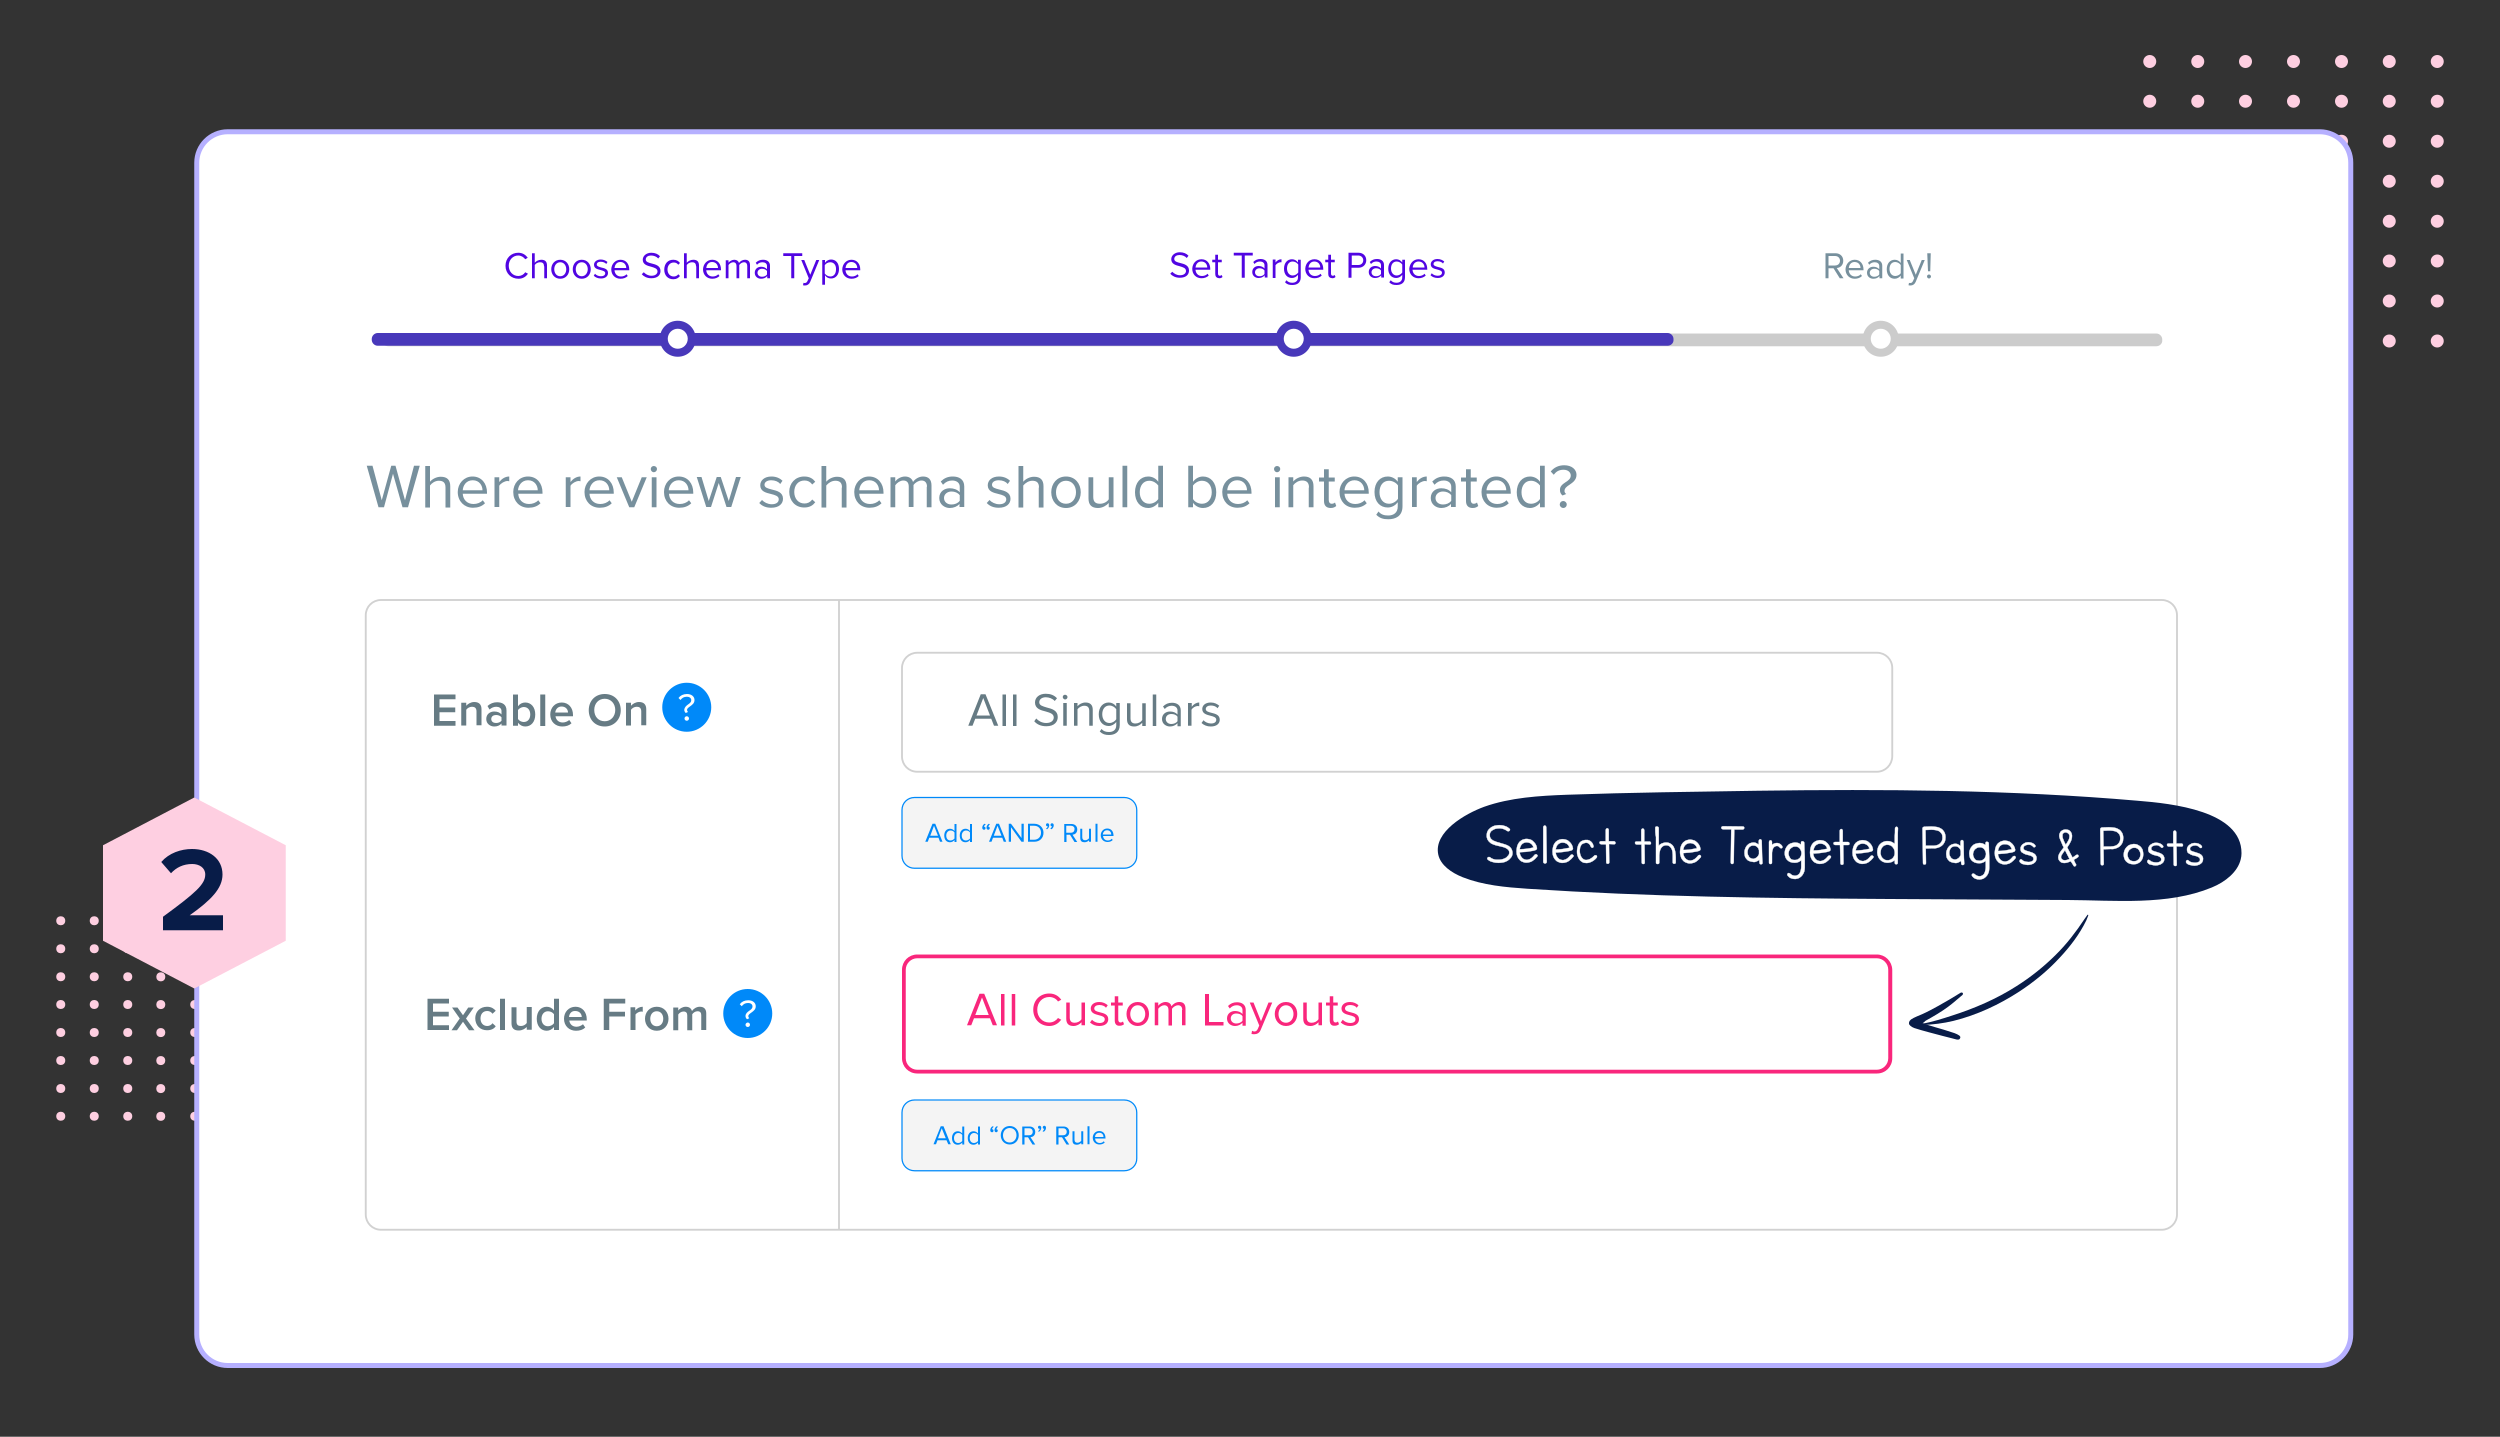 <svg xmlns="http://www.w3.org/2000/svg" xmlns:xlink="http://www.w3.org/1999/xlink" id="Layer_1" x="0px" y="0px" viewBox="0 0 1000 574.7" style="enable-background:new 0 0 1000 574.7;" xml:space="preserve">
<rect x="0" y="0" width="1000" height="574.7" fill="#333333" stroke="none"/>
<style type="text/css">
	.st0{fill:#FECFE1;}
	.st1{fill:#FFFFFF;}
	.st2{fill:#B6B0FF;}
	.st3{fill:none;stroke:#D1D1D1;stroke-width:0.75;stroke-miterlimit:10;}
	.st4{fill:#F9267C;}
	.st5{fill:#CCCCCC;}
	.st6{enable-background:new    ;}
	.st7{fill:#5105E2;}
	.st8{fill:#77909D;}
	.st9{fill:#667B84;}
	.st10{fill:#4838BA;}
	.st11{fill:#081C48;}
	.st12{fill-rule:evenodd;clip-rule:evenodd;fill:#081C48;}
	.st13{fill:#FFFFFF;stroke:#FFFFFF;stroke-width:0.15;stroke-miterlimit:10;}
	.st14{fill:#0089F9;}
	.st15{fill:#F4F4F4;stroke:#0089F9;stroke-width:0.5;stroke-miterlimit:10;}
</style>
<g>
	<g>
		<circle class="st0" cx="859.9" cy="24.6" r="2.6"></circle>
		<circle class="st0" cx="879.1" cy="24.6" r="2.6"></circle>
		<circle class="st0" cx="898.2" cy="24.6" r="2.6"></circle>
		<circle class="st0" cx="917.4" cy="24.6" r="2.6"></circle>
		<circle class="st0" cx="936.6" cy="24.6" r="2.6"></circle>
		<circle class="st0" cx="955.7" cy="24.6" r="2.6"></circle>
		<circle class="st0" cx="859.9" cy="40.5" r="2.6"></circle>
		<circle class="st0" cx="879.1" cy="40.5" r="2.6"></circle>
		<circle class="st0" cx="898.2" cy="40.5" r="2.6"></circle>
		<circle class="st0" cx="917.4" cy="40.5" r="2.6"></circle>
		<circle class="st0" cx="936.6" cy="40.5" r="2.6"></circle>
		<circle class="st0" cx="955.7" cy="40.5" r="2.6"></circle>
		<circle class="st0" cx="859.9" cy="56.5" r="2.6"></circle>
		<circle class="st0" cx="879.1" cy="56.5" r="2.6"></circle>
		<circle class="st0" cx="898.2" cy="56.5" r="2.6"></circle>
		<circle class="st0" cx="917.4" cy="56.5" r="2.6"></circle>
		<circle class="st0" cx="936.6" cy="56.5" r="2.6"></circle>
		<circle class="st0" cx="955.7" cy="56.5" r="2.6"></circle>
		<circle class="st0" cx="859.9" cy="72.5" r="2.6"></circle>
		<circle class="st0" cx="879.1" cy="72.5" r="2.6"></circle>
		<circle class="st0" cx="898.2" cy="72.5" r="2.6"></circle>
		<circle class="st0" cx="917.4" cy="72.5" r="2.6"></circle>
		<circle class="st0" cx="936.6" cy="72.5" r="2.6"></circle>
		<circle class="st0" cx="955.7" cy="72.5" r="2.6"></circle>
		<circle class="st0" cx="859.9" cy="88.5" r="2.6"></circle>
		<circle class="st0" cx="879.1" cy="88.5" r="2.6"></circle>
		<circle class="st0" cx="898.2" cy="88.5" r="2.6"></circle>
		<circle class="st0" cx="917.4" cy="88.5" r="2.6"></circle>
		<circle class="st0" cx="936.6" cy="88.5" r="2.6"></circle>
		<circle class="st0" cx="955.7" cy="88.5" r="2.6"></circle>
		<circle class="st0" cx="859.9" cy="104.4" r="2.6"></circle>
		<circle class="st0" cx="879.1" cy="104.4" r="2.6"></circle>
		<circle class="st0" cx="898.2" cy="104.4" r="2.6"></circle>
		<circle class="st0" cx="917.4" cy="104.4" r="2.6"></circle>
		<circle class="st0" cx="936.6" cy="104.4" r="2.6"></circle>
		<circle class="st0" cx="955.7" cy="104.4" r="2.6"></circle>
		<circle class="st0" cx="859.9" cy="120.4" r="2.6"></circle>
		<circle class="st0" cx="879.1" cy="120.4" r="2.6"></circle>
		<circle class="st0" cx="898.2" cy="120.4" r="2.6"></circle>
		<circle class="st0" cx="917.4" cy="120.4" r="2.6"></circle>
		<circle class="st0" cx="936.6" cy="120.4" r="2.6"></circle>
		<circle class="st0" cx="955.7" cy="120.4" r="2.6"></circle>
		<circle class="st0" cx="859.9" cy="136.4" r="2.6"></circle>
		<circle class="st0" cx="879.1" cy="136.4" r="2.6"></circle>
		<circle class="st0" cx="898.2" cy="136.4" r="2.6"></circle>
		<circle class="st0" cx="917.4" cy="136.4" r="2.6"></circle>
		<circle class="st0" cx="936.6" cy="136.4" r="2.6"></circle>
		<circle class="st0" cx="955.7" cy="136.4" r="2.6"></circle>
		<circle class="st0" cx="974.9" cy="24.6" r="2.6"></circle>
		<circle class="st0" cx="974.9" cy="40.5" r="2.6"></circle>
		<circle class="st0" cx="974.9" cy="56.5" r="2.6"></circle>
		<circle class="st0" cx="974.9" cy="72.5" r="2.6"></circle>
		<circle class="st0" cx="974.9" cy="88.5" r="2.6"></circle>
		<circle class="st0" cx="974.9" cy="104.4" r="2.6"></circle>
		<circle class="st0" cx="974.9" cy="120.4" r="2.6"></circle>
		<circle class="st0" cx="974.9" cy="136.4" r="2.6"></circle>
	</g>
	<g>
		<circle class="st0" cx="24.3" cy="368.3" r="1.8"></circle>
		<circle class="st0" cx="37.7" cy="368.3" r="1.8"></circle>
		<circle class="st0" cx="51.1" cy="368.3" r="1.8"></circle>
		
			<ellipse transform="matrix(3.327781e-02 -0.999 0.999 3.327781e-02 -305.742 420.508)" class="st0" cx="64.5" cy="368.3" rx="1.8" ry="1.8"></ellipse>
		<circle class="st0" cx="77.9" cy="368.3" r="1.8"></circle>
		<circle class="st0" cx="91.3" cy="368.3" r="1.8"></circle>
		<circle class="st0" cx="24.3" cy="379.5" r="1.8"></circle>
		<circle class="st0" cx="37.7" cy="379.5" r="1.8"></circle>
		<circle class="st0" cx="51.1" cy="379.5" r="1.8"></circle>
		
			<ellipse transform="matrix(3.327781e-02 -0.999 0.999 3.327781e-02 -316.936 431.335)" class="st0" cx="64.5" cy="379.5" rx="1.8" ry="1.8"></ellipse>
		<circle class="st0" cx="77.9" cy="379.5" r="1.8"></circle>
		<circle class="st0" cx="91.3" cy="379.5" r="1.8"></circle>
		<circle class="st0" cx="24.3" cy="390.7" r="1.8"></circle>
		<circle class="st0" cx="37.7" cy="390.7" r="1.8"></circle>
		<circle class="st0" cx="51.1" cy="390.7" r="1.8"></circle>
		
			<ellipse transform="matrix(3.327781e-02 -0.999 0.999 3.327781e-02 -328.13 442.163)" class="st0" cx="64.5" cy="390.7" rx="1.8" ry="1.8"></ellipse>
		<circle class="st0" cx="77.9" cy="390.7" r="1.8"></circle>
		<circle class="st0" cx="91.3" cy="390.7" r="1.8"></circle>
		<circle class="st0" cx="24.3" cy="401.8" r="1.8"></circle>
		<circle class="st0" cx="37.7" cy="401.8" r="1.8"></circle>
		<circle class="st0" cx="51.1" cy="401.8" r="1.8"></circle>
		
			<ellipse transform="matrix(3.327781e-02 -0.999 0.999 3.327781e-02 -339.224 452.893)" class="st0" cx="64.5" cy="401.8" rx="1.8" ry="1.8"></ellipse>
		<circle class="st0" cx="77.9" cy="401.8" r="1.8"></circle>
		<circle class="st0" cx="91.3" cy="401.8" r="1.8"></circle>
		<circle class="st0" cx="24.3" cy="413" r="1.8"></circle>
		<circle class="st0" cx="37.7" cy="413" r="1.8"></circle>
		<circle class="st0" cx="51.1" cy="413" r="1.8"></circle>
		
			<ellipse transform="matrix(3.327781e-02 -0.999 0.999 3.327781e-02 -350.418 463.721)" class="st0" cx="64.5" cy="413" rx="1.8" ry="1.8"></ellipse>
		<circle class="st0" cx="77.9" cy="413" r="1.8"></circle>
		<circle class="st0" cx="91.3" cy="413" r="1.8"></circle>
		<circle class="st0" cx="24.3" cy="424.2" r="1.8"></circle>
		<circle class="st0" cx="37.7" cy="424.2" r="1.8"></circle>
		<circle class="st0" cx="51.1" cy="424.2" r="1.8"></circle>
		
			<ellipse transform="matrix(3.327781e-02 -0.999 0.999 3.327781e-02 -361.611 474.548)" class="st0" cx="64.5" cy="424.2" rx="1.8" ry="1.8"></ellipse>
		<circle class="st0" cx="77.9" cy="424.2" r="1.8"></circle>
		<circle class="st0" cx="91.3" cy="424.2" r="1.8"></circle>
		<circle class="st0" cx="24.3" cy="435.4" r="1.8"></circle>
		<circle class="st0" cx="37.7" cy="435.4" r="1.8"></circle>
		<circle class="st0" cx="51.1" cy="435.4" r="1.8"></circle>
		
			<ellipse transform="matrix(3.327781e-02 -0.999 0.999 3.327781e-02 -372.805 485.375)" class="st0" cx="64.5" cy="435.4" rx="1.8" ry="1.8"></ellipse>
		<circle class="st0" cx="77.9" cy="435.4" r="1.8"></circle>
		<circle class="st0" cx="91.3" cy="435.4" r="1.8"></circle>
		<circle class="st0" cx="24.3" cy="446.5" r="1.8"></circle>
		<circle class="st0" cx="37.7" cy="446.5" r="1.8"></circle>
		<circle class="st0" cx="51.1" cy="446.5" r="1.8"></circle>
		
			<ellipse transform="matrix(3.327781e-02 -0.999 0.999 3.327781e-02 -383.899 496.106)" class="st0" cx="64.5" cy="446.5" rx="1.8" ry="1.8"></ellipse>
		<circle class="st0" cx="77.9" cy="446.5" r="1.8"></circle>
		<circle class="st0" cx="91.3" cy="446.5" r="1.8"></circle>
		<circle class="st0" cx="104.7" cy="368.3" r="1.8"></circle>
		<circle class="st0" cx="104.7" cy="379.5" r="1.8"></circle>
		<circle class="st0" cx="104.7" cy="390.7" r="1.8"></circle>
		<circle class="st0" cx="104.7" cy="401.8" r="1.8"></circle>
		<circle class="st0" cx="104.7" cy="413" r="1.8"></circle>
		<circle class="st0" cx="104.7" cy="424.2" r="1.8"></circle>
		<circle class="st0" cx="104.7" cy="435.4" r="1.8"></circle>
		<circle class="st0" cx="104.7" cy="446.5" r="1.8"></circle>
	</g>
	<g>
		<path class="st1" d="M91.1,546.2c-6.8,0-12.4-5.6-12.4-12.4V65.1c0-6.8,5.6-12.4,12.4-12.4h836.8c6.8,0,12.4,5.6,12.4,12.4v468.7    c0,6.8-5.6,12.4-12.4,12.4H91.1z"></path>
		<path class="st2" d="M927.9,53.7c6.3,0,11.4,5.1,11.4,11.4v468.7c0,6.3-5.1,11.4-11.4,11.4H91.1c-6.3,0-11.4-5.1-11.4-11.4V65.1    c0-6.3,5.1-11.4,11.4-11.4L927.9,53.7 M927.9,51.7H91.1c-7.4,0-13.4,6-13.4,13.4v468.7c0,7.4,6,13.4,13.4,13.4h836.8    c7.4,0,13.4-6,13.4-13.4V65.1C941.4,57.7,935.3,51.7,927.9,51.7L927.9,51.7z"></path>
	</g>
	<path class="st3" d="M864.7,491.9H152.4c-3.4,0-6.1-2.7-6.1-6.1V246.1c0-3.4,2.7-6.1,6.1-6.1h712.3c3.4,0,6.1,2.7,6.1,6.1v239.7   C870.8,489.2,868,491.9,864.7,491.9z"></path>
	<path class="st3" d="M750.7,308.7H366.9c-3.4,0-6.1-2.7-6.1-6.1v-35.4c0-3.4,2.7-6.1,6.1-6.1h383.9c3.4,0,6.1,2.7,6.1,6.1v35.4   C756.8,306,754.1,308.7,750.7,308.7z"></path>
	<g>
		<path class="st1" d="M366.9,428.7c-2.9,0-5.3-2.4-5.3-5.3V388c0-2.9,2.4-5.3,5.3-5.3h383.9c2.9,0,5.3,2.4,5.3,5.3v35.4    c0,2.9-2.4,5.3-5.3,5.3H366.9z"></path>
		<path class="st4" d="M750.7,383.3c2.5,0,4.6,2.1,4.6,4.6v35.4c0,2.5-2.1,4.6-4.6,4.6H366.9c-2.5,0-4.6-2.1-4.6-4.6v-35.4    c0-2.5,2.1-4.6,4.6-4.6H750.7 M750.7,381.8H366.9c-3.4,0-6.1,2.7-6.1,6.1v35.4c0,3.4,2.7,6.1,6.1,6.1h383.9c3.4,0,6.1-2.7,6.1-6.1    v-35.4C756.8,384.5,754.1,381.8,750.7,381.8L750.7,381.8z"></path>
	</g>
	<path class="st5" d="M862.5,138.5H155.3c-1.3,0-2.4-1.1-2.4-2.4v-0.3c0-1.3,1.1-2.4,2.4-2.4h707.2c1.3,0,2.4,1.1,2.4,2.4v0.3   C865,137.4,863.9,138.5,862.5,138.5z"></path>
	<g class="st6">
		<path class="st7" d="M202.2,106.3c0-3.1,2.3-5.2,5.1-5.2c1.8,0,3,0.9,3.8,2l-1,0.6c-0.6-0.8-1.6-1.5-2.8-1.5    c-2.1,0-3.8,1.7-3.8,4.1c0,2.4,1.7,4.1,3.8,4.1c1.2,0,2.2-0.6,2.8-1.5l1.1,0.6c-0.8,1.1-2,2-3.8,2    C204.5,111.5,202.2,109.4,202.2,106.3z"></path>
		<path class="st7" d="M217.6,106.5c0-1.3-0.7-1.6-1.6-1.6c-0.9,0-1.7,0.5-2.1,1.1v5.3h-1.1v-10h1.1v3.8c0.5-0.6,1.5-1.2,2.6-1.2    c1.5,0,2.3,0.7,2.3,2.3v5.1h-1.1V106.5z"></path>
		<path class="st7" d="M220.5,107.7c0-2.1,1.4-3.8,3.6-3.8c2.2,0,3.6,1.7,3.6,3.8s-1.4,3.8-3.6,3.8    C221.9,111.5,220.5,109.8,220.5,107.7z M226.5,107.7c0-1.5-0.9-2.8-2.4-2.8c-1.5,0-2.4,1.3-2.4,2.8c0,1.5,0.9,2.8,2.4,2.8    C225.7,110.5,226.5,109.1,226.5,107.7z"></path>
		<path class="st7" d="M229.1,107.7c0-2.1,1.4-3.8,3.6-3.8c2.2,0,3.6,1.7,3.6,3.8s-1.4,3.8-3.6,3.8    C230.5,111.5,229.1,109.8,229.1,107.7z M235.1,107.7c0-1.5-0.9-2.8-2.4-2.8c-1.5,0-2.4,1.3-2.4,2.8c0,1.5,0.9,2.8,2.4,2.8    C234.2,110.5,235.1,109.1,235.1,107.7z"></path>
		<path class="st7" d="M238,109.5c0.5,0.6,1.4,1,2.4,1c1.1,0,1.7-0.5,1.7-1.2c0-0.8-0.9-1-1.9-1.3c-1.2-0.3-2.6-0.6-2.6-2.1    c0-1.1,1-2.1,2.7-2.1c1.2,0,2.1,0.5,2.7,1l-0.5,0.8c-0.4-0.5-1.2-0.9-2.2-0.9c-1,0-1.6,0.4-1.6,1.1c0,0.7,0.8,0.9,1.8,1.2    c1.3,0.3,2.7,0.6,2.7,2.2c0,1.2-1,2.2-2.8,2.2c-1.2,0-2.2-0.4-2.9-1.1L238,109.5z"></path>
		<path class="st7" d="M248.2,103.9c2.2,0,3.5,1.7,3.5,3.9v0.3h-5.9c0.1,1.4,1,2.5,2.6,2.5c0.8,0,1.7-0.3,2.2-0.9l0.5,0.7    c-0.7,0.7-1.7,1.1-2.9,1.1c-2.1,0-3.7-1.5-3.7-3.8C244.6,105.6,246.1,103.9,248.2,103.9z M245.8,107.2h4.7c0-1.1-0.7-2.4-2.4-2.4    C246.6,104.8,245.9,106.1,245.8,107.2z"></path>
		<path class="st7" d="M257.5,108.9c0.7,0.7,1.7,1.4,3.1,1.4c1.8,0,2.4-1,2.4-1.7c0-1.2-1.2-1.5-2.5-1.9c-1.6-0.4-3.4-0.9-3.4-2.8    c0-1.6,1.5-2.8,3.4-2.8c1.5,0,2.7,0.5,3.5,1.4l-0.7,0.9c-0.7-0.8-1.8-1.2-2.9-1.2c-1.2,0-2.1,0.6-2.1,1.6c0,1,1.2,1.3,2.4,1.6    c1.6,0.4,3.5,0.9,3.5,3c0,1.5-1,2.9-3.7,2.9c-1.7,0-3-0.7-3.8-1.6L257.5,108.9z"></path>
		<path class="st7" d="M269.3,103.9c1.3,0,2.1,0.5,2.7,1.3l-0.7,0.7c-0.5-0.7-1.1-0.9-1.8-0.9c-1.5,0-2.5,1.2-2.5,2.8    c0,1.6,1,2.8,2.5,2.8c0.7,0,1.4-0.3,1.8-0.9l0.7,0.7c-0.6,0.7-1.3,1.3-2.7,1.3c-2.2,0-3.6-1.6-3.6-3.8    C265.7,105.5,267.1,103.9,269.3,103.9z"></path>
		<path class="st7" d="M278.4,106.5c0-1.3-0.7-1.6-1.6-1.6c-0.9,0-1.7,0.5-2.1,1.1v5.3h-1.1v-10h1.1v3.8c0.5-0.6,1.5-1.2,2.6-1.2    c1.5,0,2.3,0.7,2.3,2.3v5.1h-1.1V106.5z"></path>
		<path class="st7" d="M284.9,103.9c2.2,0,3.5,1.7,3.5,3.9v0.3h-5.9c0.1,1.4,1,2.5,2.6,2.5c0.8,0,1.7-0.3,2.2-0.9l0.5,0.7    c-0.7,0.7-1.7,1.1-2.9,1.1c-2.1,0-3.7-1.5-3.7-3.8C281.3,105.6,282.8,103.9,284.9,103.9z M282.5,107.2h4.7c0-1.1-0.7-2.4-2.4-2.4    C283.3,104.8,282.6,106.1,282.5,107.2z"></path>
		<path class="st7" d="M298.9,106.4c0-0.9-0.4-1.5-1.3-1.5c-0.7,0-1.5,0.5-1.9,1.1v5.3h-1.1v-4.9c0-0.9-0.4-1.5-1.3-1.5    c-0.7,0-1.5,0.5-1.9,1.1v5.3h-1.1v-7.2h1.1v1c0.3-0.5,1.3-1.2,2.3-1.2c1.1,0,1.7,0.6,1.9,1.3c0.4-0.7,1.4-1.3,2.4-1.3    c1.3,0,2,0.7,2,2.2v5.2h-1.1V106.4z"></path>
		<path class="st7" d="M306.8,110.5c-0.6,0.7-1.4,1-2.4,1c-1.2,0-2.5-0.8-2.5-2.4c0-1.6,1.3-2.4,2.5-2.4c1,0,1.8,0.3,2.4,1v-1.3    c0-1-0.8-1.5-1.8-1.5c-0.9,0-1.6,0.3-2.2,1l-0.5-0.8c0.8-0.8,1.7-1.2,2.9-1.2c1.5,0,2.8,0.7,2.8,2.4v5h-1.1V110.5z M306.8,108.4    c-0.4-0.6-1.2-0.9-2-0.9c-1,0-1.8,0.7-1.8,1.6c0,0.9,0.7,1.6,1.8,1.6c0.8,0,1.6-0.3,2-0.9V108.4z"></path>
		<path class="st7" d="M316.5,102.4h-3.2v-1.1h7.6v1.1h-3.2v8.9h-1.2V102.4z"></path>
		<path class="st7" d="M321.9,113.2c0.5,0,0.8-0.2,1.1-0.8l0.5-1.1l-3-7.3h1.2l2.4,5.9l2.4-5.9h1.2l-3.6,8.7c-0.4,1-1.2,1.5-2.1,1.5    c-0.2,0-0.6,0-0.8-0.1l0.2-1C321.5,113.2,321.7,113.2,321.9,113.2z"></path>
		<path class="st7" d="M328.9,114v-10h1.1v1.1c0.5-0.7,1.4-1.3,2.4-1.3c1.9,0,3.2,1.4,3.2,3.8c0,2.3-1.3,3.8-3.2,3.8    c-1,0-1.9-0.5-2.4-1.3v3.8H328.9z M332.1,104.9c-0.9,0-1.8,0.5-2.2,1.2v3.3c0.4,0.6,1.3,1.2,2.2,1.2c1.5,0,2.3-1.2,2.3-2.8    C334.5,106.1,333.6,104.9,332.1,104.9z"></path>
		<path class="st7" d="M340.6,103.9c2.2,0,3.5,1.7,3.5,3.9v0.3h-5.9c0.1,1.4,1,2.5,2.6,2.5c0.8,0,1.7-0.3,2.2-0.9l0.5,0.7    c-0.7,0.7-1.7,1.1-2.9,1.1c-2.1,0-3.7-1.5-3.7-3.8C337,105.6,338.5,103.9,340.6,103.9z M338.2,107.2h4.7c0-1.1-0.7-2.4-2.4-2.4    C339,104.8,338.3,106.1,338.2,107.2z"></path>
	</g>
	<g>
		<g class="st6">
			<path class="st7" d="M468.9,108.7c0.7,0.7,1.7,1.4,3.1,1.4c1.8,0,2.4-1,2.4-1.7c0-1.2-1.2-1.5-2.5-1.9c-1.6-0.4-3.4-0.9-3.4-2.8     c0-1.6,1.5-2.8,3.4-2.8c1.5,0,2.7,0.5,3.5,1.4l-0.7,0.9c-0.7-0.8-1.8-1.2-2.9-1.2c-1.2,0-2.1,0.6-2.1,1.6c0,1,1.2,1.3,2.4,1.6     c1.6,0.4,3.5,0.9,3.5,3c0,1.5-1,2.9-3.7,2.9c-1.7,0-3-0.7-3.8-1.6L468.9,108.7z"></path>
			<path class="st7" d="M480.6,103.7c2.2,0,3.5,1.7,3.5,3.9v0.3h-5.9c0.1,1.4,1,2.5,2.6,2.5c0.8,0,1.7-0.3,2.2-0.9l0.5,0.7     c-0.7,0.7-1.7,1.1-2.9,1.1c-2.1,0-3.7-1.5-3.7-3.8C477,105.3,478.5,103.7,480.6,103.7z M478.2,107h4.7c0-1.1-0.7-2.4-2.4-2.4     C479,104.6,478.3,105.9,478.2,107z"></path>
			<path class="st7" d="M486.1,109.6v-4.7h-1.2v-1h1.2v-2h1.1v2h1.5v1h-1.5v4.5c0,0.5,0.2,0.9,0.7,0.9c0.3,0,0.6-0.1,0.8-0.3     l0.3,0.8c-0.3,0.3-0.7,0.5-1.3,0.5C486.6,111.2,486.1,110.6,486.1,109.6z"></path>
			<path class="st7" d="M496.7,102.2h-3.2v-1.1h7.6v1.1h-3.2v8.9h-1.2V102.2z"></path>
			<path class="st7" d="M505.8,110.2c-0.6,0.7-1.4,1-2.4,1c-1.2,0-2.5-0.8-2.5-2.4c0-1.6,1.3-2.4,2.5-2.4c1,0,1.8,0.3,2.4,1v-1.3     c0-1-0.8-1.5-1.8-1.5c-0.9,0-1.6,0.3-2.2,1l-0.5-0.8c0.8-0.8,1.7-1.2,2.9-1.2c1.5,0,2.8,0.7,2.8,2.4v5h-1.1V110.2z M505.8,108.2     c-0.4-0.6-1.2-0.9-2-0.9c-1,0-1.8,0.7-1.8,1.6c0,0.9,0.7,1.6,1.8,1.6c0.8,0,1.6-0.3,2-0.9V108.2z"></path>
			<path class="st7" d="M509.1,103.8h1.1v1.2c0.6-0.8,1.4-1.3,2.4-1.3v1.2c-0.1,0-0.3,0-0.4,0c-0.7,0-1.6,0.6-2,1.2v5.1h-1.1V103.8z     "></path>
			<path class="st7" d="M514.6,112.1c0.6,0.7,1.3,1,2.3,1c1.2,0,2.3-0.6,2.3-2.2v-1c-0.5,0.7-1.4,1.3-2.4,1.3     c-1.9,0-3.2-1.4-3.2-3.7c0-2.3,1.3-3.8,3.2-3.8c1,0,1.8,0.5,2.4,1.3v-1.1h1.1v7c0,2.4-1.7,3.1-3.4,3.1c-1.2,0-2.1-0.2-2.9-1.1     L514.6,112.1z M519.3,105.8c-0.4-0.6-1.3-1.2-2.2-1.2c-1.5,0-2.3,1.2-2.3,2.8c0,1.6,0.9,2.8,2.3,2.8c0.9,0,1.8-0.6,2.2-1.2V105.8     z"></path>
			<path class="st7" d="M525.8,103.7c2.2,0,3.5,1.7,3.5,3.9v0.3h-5.9c0.1,1.4,1,2.5,2.6,2.5c0.8,0,1.7-0.3,2.2-0.9l0.5,0.7     c-0.7,0.7-1.7,1.1-2.9,1.1c-2.1,0-3.7-1.5-3.7-3.8C522.2,105.3,523.7,103.7,525.8,103.7z M523.4,107h4.7c0-1.1-0.7-2.4-2.4-2.4     C524.2,104.6,523.5,105.9,523.4,107z"></path>
			<path class="st7" d="M531.3,109.6v-4.7h-1.2v-1h1.2v-2h1.1v2h1.5v1h-1.5v4.5c0,0.5,0.2,0.9,0.7,0.9c0.3,0,0.6-0.1,0.8-0.3     l0.3,0.8c-0.3,0.3-0.7,0.5-1.3,0.5C531.8,111.2,531.3,110.6,531.3,109.6z"></path>
			<path class="st7" d="M539.4,101.1h4c2,0,3.1,1.4,3.1,3s-1.2,3-3.1,3h-2.8v4h-1.2V101.1z M543.3,102.2h-2.6v3.8h2.6     c1.2,0,2-0.8,2-1.9S544.4,102.2,543.3,102.2z"></path>
			<path class="st7" d="M552.4,110.2c-0.6,0.7-1.4,1-2.4,1c-1.2,0-2.5-0.8-2.5-2.4c0-1.6,1.3-2.4,2.5-2.4c1,0,1.8,0.3,2.4,1v-1.3     c0-1-0.8-1.5-1.8-1.5c-0.9,0-1.6,0.3-2.2,1l-0.5-0.8c0.8-0.8,1.7-1.2,2.9-1.2c1.5,0,2.8,0.7,2.8,2.4v5h-1.1V110.2z M552.4,108.2     c-0.4-0.6-1.2-0.9-2-0.9c-1,0-1.8,0.7-1.8,1.6c0,0.9,0.7,1.6,1.8,1.6c0.8,0,1.6-0.3,2-0.9V108.2z"></path>
			<path class="st7" d="M556.3,112.1c0.6,0.7,1.3,1,2.3,1c1.2,0,2.3-0.6,2.3-2.2v-1c-0.5,0.7-1.4,1.3-2.4,1.3     c-1.9,0-3.2-1.4-3.2-3.7c0-2.3,1.3-3.8,3.2-3.8c1,0,1.8,0.5,2.4,1.3v-1.1h1.1v7c0,2.4-1.7,3.1-3.4,3.1c-1.2,0-2.1-0.2-2.9-1.1     L556.3,112.1z M560.9,105.8c-0.4-0.6-1.3-1.2-2.2-1.2c-1.5,0-2.3,1.2-2.3,2.8c0,1.6,0.9,2.8,2.3,2.8c0.9,0,1.8-0.6,2.2-1.2V105.8     z"></path>
			<path class="st7" d="M567.4,103.7c2.2,0,3.5,1.7,3.5,3.9v0.3h-5.9c0.1,1.4,1,2.5,2.6,2.5c0.8,0,1.7-0.3,2.2-0.9l0.5,0.7     c-0.7,0.7-1.7,1.1-2.9,1.1c-2.1,0-3.7-1.5-3.7-3.8C563.9,105.3,565.4,103.7,567.4,103.7z M565.1,107h4.7c0-1.1-0.7-2.4-2.4-2.4     C565.9,104.6,565.1,105.9,565.1,107z"></path>
			<path class="st7" d="M572.7,109.3c0.5,0.6,1.4,1,2.4,1c1.1,0,1.7-0.5,1.7-1.2c0-0.8-0.9-1-1.9-1.3c-1.2-0.3-2.6-0.6-2.6-2.1     c0-1.1,1-2.1,2.7-2.1c1.2,0,2.1,0.5,2.7,1l-0.5,0.8c-0.4-0.5-1.2-0.9-2.2-0.9c-1,0-1.6,0.4-1.6,1.1c0,0.7,0.8,0.9,1.8,1.2     c1.3,0.3,2.7,0.6,2.7,2.2c0,1.2-1,2.2-2.8,2.2c-1.2,0-2.2-0.4-2.9-1.1L572.7,109.3z"></path>
		</g>
	</g>
	<g class="st6">
		<path class="st8" d="M157.2,189.5l-3.6,13.4h-2.2l-4.7-16.6h2.3l3.7,13.8l3.8-13.8h1.7l3.8,13.8l3.6-13.8h2.3l-4.7,16.6h-2.2    L157.2,189.5z"></path>
		<path class="st8" d="M178.2,195c0-2.1-1.1-2.7-2.7-2.7c-1.4,0-2.8,0.9-3.5,1.9v8.8h-1.9v-16.6h1.9v6.3c0.8-1,2.5-2,4.3-2    c2.5,0,3.8,1.2,3.8,3.8v8.5h-1.9V195z"></path>
		<path class="st8" d="M189,190.6c3.6,0,5.8,2.8,5.8,6.4v0.5h-9.7c0.1,2.3,1.7,4.1,4.3,4.1c1.4,0,2.8-0.5,3.7-1.5l0.9,1.2    c-1.2,1.2-2.8,1.8-4.8,1.8c-3.5,0-6.1-2.6-6.1-6.3C183.1,193.4,185.6,190.6,189,190.6z M185.1,196.1h7.9c0-1.8-1.2-4-3.9-4    C186.4,192.1,185.2,194.3,185.1,196.1z"></path>
		<path class="st8" d="M197.8,190.9h1.9v1.9c1-1.3,2.4-2.2,4-2.2v1.9c-0.2,0-0.4-0.1-0.7-0.1c-1.1,0-2.7,0.9-3.3,1.9v8.5h-1.9V190.9    z"></path>
		<path class="st8" d="M211.2,190.6c3.6,0,5.8,2.8,5.8,6.4v0.5h-9.7c0.1,2.3,1.7,4.1,4.3,4.1c1.4,0,2.8-0.5,3.7-1.5l0.9,1.2    c-1.2,1.2-2.8,1.8-4.8,1.8c-3.6,0-6.1-2.6-6.1-6.3C205.3,193.4,207.7,190.6,211.2,190.6z M207.2,196.1h7.9c0-1.8-1.2-4-3.9-4    C208.6,192.1,207.3,194.3,207.2,196.1z"></path>
		<path class="st8" d="M226.3,190.9h1.9v1.9c1-1.3,2.4-2.2,4-2.2v1.9c-0.2,0-0.4-0.1-0.7-0.1c-1.1,0-2.7,0.9-3.3,1.9v8.5h-1.9V190.9    z"></path>
		<path class="st8" d="M239.7,190.6c3.6,0,5.8,2.8,5.8,6.4v0.5h-9.7c0.1,2.3,1.7,4.1,4.3,4.1c1.4,0,2.8-0.5,3.7-1.5l0.9,1.2    c-1.2,1.2-2.8,1.8-4.8,1.8c-3.6,0-6.1-2.6-6.1-6.3C233.8,193.4,236.3,190.6,239.7,190.6z M235.8,196.1h7.9c0-1.8-1.2-4-3.9-4    C237.2,192.1,235.9,194.3,235.8,196.1z"></path>
		<path class="st8" d="M246.7,190.9h2l4,9.8l4-9.8h2l-5,12h-2L246.7,190.9z"></path>
		<path class="st8" d="M260.3,187.6c0-0.7,0.6-1.2,1.2-1.2c0.7,0,1.3,0.5,1.3,1.2c0,0.7-0.6,1.3-1.3,1.3    C260.9,188.9,260.3,188.3,260.3,187.6z M260.7,190.9h1.9v12h-1.9V190.9z"></path>
		<path class="st8" d="M271.5,190.6c3.6,0,5.8,2.8,5.8,6.4v0.5h-9.7c0.1,2.3,1.7,4.1,4.3,4.1c1.4,0,2.8-0.5,3.7-1.5l0.9,1.2    c-1.2,1.2-2.8,1.8-4.8,1.8c-3.6,0-6.1-2.6-6.1-6.3C265.6,193.4,268,190.6,271.5,190.6z M267.5,196.1h7.9c0-1.8-1.2-4-3.9-4    C268.9,192.1,267.6,194.3,267.5,196.1z"></path>
		<path class="st8" d="M287.5,193.2l-3.1,9.6h-1.9l-3.8-12h1.9l2.9,9.6l3.2-9.6h1.6l3.2,9.6l2.9-9.6h1.9l-3.8,12h-1.9L287.5,193.2z"></path>
		<path class="st8" d="M304.8,200c0.8,0.9,2.3,1.7,3.9,1.7c1.8,0,2.8-0.8,2.8-2c0-1.3-1.5-1.7-3.1-2.1c-2-0.5-4.3-1-4.3-3.5    c0-1.9,1.6-3.5,4.5-3.5c2,0,3.5,0.8,4.4,1.7l-0.9,1.3c-0.7-0.9-2-1.5-3.6-1.5c-1.6,0-2.7,0.7-2.7,1.8c0,1.2,1.4,1.5,2.9,1.9    c2.1,0.5,4.5,1.1,4.5,3.7c0,2-1.6,3.6-4.7,3.6c-2,0-3.6-0.6-4.8-1.9L304.8,200z"></path>
		<path class="st8" d="M321.7,190.6c2.2,0,3.5,0.9,4.4,2.1l-1.2,1.1c-0.8-1.1-1.8-1.6-3.1-1.6c-2.6,0-4.1,2-4.1,4.6s1.6,4.6,4.1,4.6    c1.2,0,2.3-0.5,3.1-1.6l1.2,1.1c-0.9,1.2-2.2,2.1-4.4,2.1c-3.6,0-6-2.7-6-6.3C315.7,193.3,318.1,190.6,321.7,190.6z"></path>
		<path class="st8" d="M336.8,195c0-2.1-1.1-2.7-2.7-2.7c-1.4,0-2.8,0.9-3.6,1.9v8.8h-1.9v-16.6h1.9v6.3c0.8-1,2.5-2,4.3-2    c2.5,0,3.8,1.2,3.8,3.8v8.5h-1.9V195z"></path>
		<path class="st8" d="M347.6,190.6c3.6,0,5.8,2.8,5.8,6.4v0.5h-9.7c0.1,2.3,1.7,4.1,4.3,4.1c1.4,0,2.8-0.5,3.7-1.5l0.9,1.2    c-1.2,1.2-2.8,1.8-4.8,1.8c-3.6,0-6.1-2.6-6.1-6.3C341.7,193.4,344.2,190.6,347.6,190.6z M343.7,196.1h7.9c0-1.8-1.2-4-3.9-4    C345,192.1,343.8,194.3,343.7,196.1z"></path>
		<path class="st8" d="M370.8,194.7c0-1.5-0.7-2.5-2.2-2.5c-1.2,0-2.6,0.9-3.2,1.8v8.8h-1.9v-8.1c0-1.5-0.6-2.5-2.2-2.5    c-1.2,0-2.5,0.9-3.2,1.9v8.8h-1.9v-12h1.9v1.7c0.5-0.8,2.1-2,3.9-2c1.8,0,2.9,1,3.2,2.2c0.7-1.1,2.3-2.2,4-2.2    c2.2,0,3.4,1.2,3.4,3.6v8.7h-1.9V194.7z"></path>
		<path class="st8" d="M383.9,201.5c-1,1.1-2.4,1.7-4,1.7c-2,0-4.2-1.4-4.2-4c0-2.7,2.2-3.9,4.2-3.9c1.6,0,3,0.5,4,1.6v-2.2    c0-1.6-1.3-2.5-3-2.5c-1.4,0-2.6,0.5-3.7,1.7l-0.9-1.3c1.3-1.3,2.8-2,4.8-2c2.5,0,4.6,1.1,4.6,4v8.2h-1.9V201.5z M383.9,198.1    c-0.7-1-2-1.5-3.3-1.5c-1.7,0-3,1.1-3,2.6c0,1.5,1.2,2.6,3,2.6c1.3,0,2.6-0.5,3.3-1.5V198.1z"></path>
		<path class="st8" d="M395.8,200c0.8,0.9,2.3,1.7,3.9,1.7c1.8,0,2.8-0.8,2.8-2c0-1.3-1.5-1.7-3.1-2.1c-2-0.5-4.3-1-4.3-3.5    c0-1.9,1.6-3.5,4.5-3.5c2,0,3.5,0.8,4.4,1.7l-0.9,1.3c-0.7-0.9-2-1.5-3.6-1.5c-1.6,0-2.7,0.7-2.7,1.8c0,1.2,1.4,1.5,2.9,1.9    c2.1,0.5,4.5,1.1,4.5,3.7c0,2-1.6,3.6-4.7,3.6c-2,0-3.6-0.6-4.8-1.9L395.8,200z"></path>
		<path class="st8" d="M415.6,195c0-2.1-1.1-2.7-2.7-2.7c-1.4,0-2.8,0.9-3.6,1.9v8.8h-1.9v-16.6h1.9v6.3c0.8-1,2.5-2,4.3-2    c2.5,0,3.8,1.2,3.8,3.8v8.5h-1.9V195z"></path>
		<path class="st8" d="M420.5,196.9c0-3.5,2.3-6.3,5.9-6.3s5.9,2.8,5.9,6.3s-2.3,6.3-5.9,6.3S420.5,200.4,420.5,196.9z M430.4,196.9    c0-2.4-1.4-4.6-4-4.6c-2.6,0-4,2.2-4,4.6c0,2.5,1.4,4.6,4,4.6C429,201.5,430.4,199.3,430.4,196.9z"></path>
		<path class="st8" d="M443.5,201.2c-0.9,1-2.5,2-4.3,2c-2.5,0-3.8-1.2-3.8-3.8v-8.5h1.9v7.9c0,2.1,1.1,2.7,2.7,2.7    c1.5,0,2.9-0.8,3.5-1.8v-8.8h1.9v12h-1.9V201.2z"></path>
		<path class="st8" d="M449,186.3h1.9v16.6H449V186.3z"></path>
		<path class="st8" d="M463.3,201.1c-0.9,1.2-2.4,2.1-4,2.1c-3.1,0-5.3-2.4-5.3-6.3c0-3.8,2.2-6.3,5.3-6.3c1.6,0,3.1,0.8,4,2.1v-6.4    h1.9v16.6h-1.9V201.1z M463.3,194.2c-0.7-1-2.1-1.9-3.6-1.9c-2.4,0-3.8,2-3.8,4.6s1.4,4.6,3.8,4.6c1.5,0,2.9-0.8,3.6-1.9V194.2z"></path>
		<path class="st8" d="M475.3,186.3h1.9v6.4c1-1.3,2.4-2.1,4-2.1c3.1,0,5.3,2.5,5.3,6.3c0,3.9-2.2,6.3-5.3,6.3c-1.7,0-3.2-0.9-4-2.1    v1.8h-1.9V186.3z M480.8,201.5c2.4,0,3.9-2,3.9-4.6s-1.4-4.6-3.9-4.6c-1.5,0-2.9,0.9-3.6,1.9v5.4    C477.8,200.7,479.3,201.5,480.8,201.5z"></path>
		<path class="st8" d="M494.8,190.6c3.6,0,5.8,2.8,5.8,6.4v0.5h-9.7c0.1,2.3,1.7,4.1,4.3,4.1c1.4,0,2.8-0.5,3.7-1.5l0.9,1.2    c-1.2,1.2-2.8,1.8-4.8,1.8c-3.6,0-6.1-2.6-6.1-6.3C488.9,193.4,491.4,190.6,494.8,190.6z M490.9,196.1h7.9c0-1.8-1.2-4-3.9-4    C492.2,192.1,491,194.3,490.9,196.1z"></path>
		<path class="st8" d="M509.6,187.6c0-0.7,0.6-1.2,1.2-1.2c0.7,0,1.3,0.5,1.3,1.2c0,0.7-0.6,1.3-1.3,1.3    C510.2,188.9,509.6,188.3,509.6,187.6z M510,190.9h1.9v12H510V190.9z"></path>
		<path class="st8" d="M523.6,195c0-2.1-1.1-2.8-2.7-2.8c-1.5,0-2.9,0.9-3.6,1.9v8.8h-1.9v-12h1.9v1.7c0.8-1,2.5-2,4.3-2    c2.5,0,3.8,1.3,3.8,3.9v8.4h-1.9V195z"></path>
		<path class="st8" d="M529.6,200.4v-7.8h-2v-1.6h2v-3.3h1.9v3.3h2.4v1.6h-2.4v7.4c0,0.9,0.4,1.5,1.2,1.5c0.5,0,1-0.2,1.3-0.5    l0.5,1.4c-0.5,0.4-1.1,0.8-2.2,0.8C530.5,203.2,529.6,202.2,529.6,200.4z"></path>
		<path class="st8" d="M541.7,190.6c3.6,0,5.8,2.8,5.8,6.4v0.5h-9.7c0.1,2.3,1.7,4.1,4.3,4.1c1.4,0,2.8-0.5,3.7-1.5l0.9,1.2    c-1.2,1.2-2.8,1.8-4.8,1.8c-3.6,0-6.1-2.6-6.1-6.3C535.8,193.4,538.3,190.6,541.7,190.6z M537.8,196.1h7.9c0-1.8-1.2-4-3.9-4    C539.2,192.1,537.9,194.3,537.8,196.1z"></path>
		<path class="st8" d="M551.4,204.6c1,1.2,2.2,1.6,3.9,1.6c2,0,3.8-1,3.8-3.6v-1.7c-0.9,1.2-2.3,2.1-4,2.1c-3.1,0-5.3-2.3-5.3-6.2    c0-3.8,2.2-6.2,5.3-6.2c1.6,0,3.1,0.8,4,2.1v-1.8h1.9v11.6c0,4-2.8,5.2-5.7,5.2c-2,0-3.4-0.4-4.8-1.8L551.4,204.6z M559.2,194.2    c-0.6-1-2.1-1.9-3.6-1.9c-2.4,0-3.8,1.9-3.8,4.6c0,2.6,1.4,4.6,3.8,4.6c1.5,0,2.9-0.9,3.6-2V194.2z"></path>
		<path class="st8" d="M564.8,190.9h1.9v1.9c1-1.3,2.4-2.2,4-2.2v1.9c-0.2,0-0.4-0.1-0.7-0.1c-1.1,0-2.7,0.9-3.3,1.9v8.5h-1.9V190.9    z"></path>
		<path class="st8" d="M580.5,201.5c-1,1.1-2.4,1.7-4,1.7c-2,0-4.2-1.4-4.2-4c0-2.7,2.2-3.9,4.2-3.9c1.6,0,3,0.5,4,1.6v-2.2    c0-1.6-1.3-2.5-3-2.5c-1.4,0-2.6,0.5-3.7,1.7l-0.9-1.3c1.3-1.3,2.8-2,4.8-2c2.5,0,4.6,1.1,4.6,4v8.2h-1.9V201.5z M580.5,198.1    c-0.7-1-2-1.5-3.3-1.5c-1.7,0-3,1.1-3,2.6c0,1.5,1.2,2.6,3,2.6c1.3,0,2.6-0.5,3.3-1.5V198.1z"></path>
		<path class="st8" d="M586.4,200.4v-7.8h-2v-1.6h2v-3.3h1.9v3.3h2.4v1.6h-2.4v7.4c0,0.9,0.4,1.5,1.2,1.5c0.5,0,1-0.2,1.3-0.5    l0.5,1.4c-0.5,0.4-1.1,0.8-2.2,0.8C587.3,203.2,586.4,202.2,586.4,200.4z"></path>
		<path class="st8" d="M598.5,190.6c3.6,0,5.8,2.8,5.8,6.4v0.5h-9.7c0.1,2.3,1.7,4.1,4.3,4.1c1.4,0,2.8-0.5,3.7-1.5l0.9,1.2    c-1.2,1.2-2.8,1.8-4.8,1.8c-3.6,0-6.1-2.6-6.1-6.3C592.6,193.4,595.1,190.6,598.5,190.6z M594.6,196.1h7.9c0-1.8-1.2-4-3.9-4    C596,192.1,594.7,194.3,594.6,196.1z"></path>
		<path class="st8" d="M616,201.1c-0.9,1.2-2.4,2.1-4,2.1c-3.1,0-5.3-2.4-5.3-6.3c0-3.8,2.2-6.3,5.3-6.3c1.6,0,3.1,0.8,4,2.1v-6.4    h1.9v16.6H616V201.1z M616,194.2c-0.7-1-2.1-1.9-3.6-1.9c-2.4,0-3.8,2-3.8,4.6s1.4,4.6,3.8,4.6c1.5,0,2.9-0.8,3.6-1.9V194.2z"></path>
		<path class="st8" d="M626.2,192.9c1.1-0.7,2.1-1.4,2.1-2.7c0-1.2-1-2.3-2.9-2.3c-1.9,0-3,0.8-3.9,2l-1.2-1.3    c1.2-1.5,3-2.5,5.4-2.5c3,0,4.9,1.7,4.9,3.8c0,2.1-1.5,3.1-2.8,4c-1.1,0.7-2,1.4-2,2.5c0,0.4,0.2,0.9,0.7,1.2l-1.5,0.6    c-0.7-0.6-1-1.3-1-2C623.8,194.6,625,193.7,626.2,192.9z M625.3,200.4c0.7,0,1.4,0.6,1.4,1.4s-0.6,1.4-1.4,1.4    c-0.7,0-1.4-0.6-1.4-1.4S624.5,200.4,625.3,200.4z"></path>
	</g>
	<g class="st6">
		<path class="st9" d="M173.6,277.8h8.6v1.9h-6.4v3.3h6.3v1.9h-6.3v3.5h6.4v1.9h-8.6V277.8z"></path>
		<path class="st9" d="M190.6,284.6c0-1.4-0.7-1.9-1.8-1.9c-1,0-1.9,0.6-2.3,1.2v6.3h-2v-9.1h2v1.2c0.6-0.7,1.8-1.5,3.2-1.5    c2,0,2.9,1.1,2.9,2.9v6.4h-2V284.6z"></path>
		<path class="st9" d="M200.6,289.4c-0.7,0.8-1.7,1.2-2.9,1.2c-1.5,0-3.2-1-3.2-3c0-2.1,1.7-3,3.2-3c1.2,0,2.3,0.4,2.9,1.2v-1.4    c0-1.1-0.9-1.7-2.1-1.7c-1,0-1.9,0.4-2.7,1.1l-0.8-1.4c1.1-1,2.4-1.5,3.8-1.5c2,0,3.8,0.8,3.8,3.3v6h-2V289.4z M200.6,286.9    c-0.5-0.6-1.3-0.9-2.2-0.9c-1.1,0-1.9,0.6-1.9,1.6c0,1,0.8,1.6,1.9,1.6c0.9,0,1.7-0.3,2.2-0.9V286.9z"></path>
		<path class="st9" d="M205.2,277.8h2v4.7c0.7-1,1.8-1.5,2.9-1.5c2.3,0,4,1.8,4,4.8c0,3-1.7,4.8-4,4.8c-1.2,0-2.2-0.6-2.9-1.5v1.2    h-2V277.8z M209.5,288.8c1.6,0,2.6-1.2,2.6-3c0-1.8-1-3-2.6-3c-0.9,0-1.9,0.6-2.3,1.2v3.6C207.6,288.3,208.6,288.8,209.5,288.8z"></path>
		<path class="st9" d="M216.1,277.8h2v12.6h-2V277.8z"></path>
		<path class="st9" d="M224.7,281c2.7,0,4.5,2.1,4.5,5v0.5h-7c0.2,1.4,1.2,2.5,2.9,2.5c0.9,0,1.9-0.4,2.6-1l0.9,1.3    c-0.9,0.9-2.2,1.3-3.7,1.3c-2.7,0-4.8-1.9-4.8-4.8C220.1,283.1,222,281,224.7,281z M222.1,285h5.1c0-1.1-0.8-2.4-2.6-2.4    C223,282.6,222.2,283.9,222.1,285z"></path>
		<path class="st9" d="M241.9,277.6c3.8,0,6.4,2.7,6.4,6.5c0,3.7-2.7,6.5-6.4,6.5c-3.8,0-6.4-2.7-6.4-6.5    C235.5,280.3,238.1,277.6,241.9,277.6z M241.9,279.5c-2.5,0-4.2,1.9-4.2,4.5c0,2.6,1.6,4.5,4.2,4.5c2.5,0,4.2-2,4.2-4.5    C246.1,281.5,244.4,279.5,241.9,279.5z"></path>
		<path class="st9" d="M256.5,284.6c0-1.4-0.7-1.9-1.8-1.9c-1,0-1.9,0.6-2.3,1.2v6.3h-2v-9.1h2v1.2c0.6-0.7,1.8-1.5,3.2-1.5    c2,0,2.9,1.1,2.9,2.9v6.4h-2V284.6z"></path>
	</g>
	<g class="st6">
		<path class="st9" d="M171,399.5h8.6v1.9h-6.4v3.3h6.3v1.9h-6.3v3.5h6.4v1.9H171V399.5z"></path>
		<path class="st9" d="M185.2,408.7l-2.4,3.4h-2.2l3.3-4.7l-3.1-4.4h2.2l2.2,3.1l2.1-3.1h2.2l-3.1,4.4l3.4,4.7h-2.2L185.2,408.7z"></path>
		<path class="st9" d="M194.8,402.7c1.8,0,2.8,0.8,3.5,1.6l-1.3,1.2c-0.5-0.7-1.2-1.1-2.1-1.1c-1.7,0-2.7,1.2-2.7,3s1.1,3,2.7,3    c0.9,0,1.6-0.4,2.1-1.1l1.3,1.2c-0.6,0.9-1.7,1.6-3.5,1.6c-2.8,0-4.7-2-4.7-4.8C190.1,404.7,192,402.7,194.8,402.7z"></path>
		<path class="st9" d="M200,399.5h2V412h-2V399.5z"></path>
		<path class="st9" d="M210.7,410.8c-0.7,0.7-1.8,1.4-3.2,1.4c-2,0-2.9-1-2.9-2.9v-6.4h2v5.7c0,1.4,0.7,1.8,1.8,1.8    c1,0,1.9-0.6,2.3-1.2v-6.4h2v9.1h-2V410.8z"></path>
		<path class="st9" d="M221.6,410.8c-0.7,0.9-1.8,1.5-2.9,1.5c-2.3,0-4-1.8-4-4.8c0-2.9,1.7-4.8,4-4.8c1.1,0,2.2,0.5,2.9,1.5v-4.7h2    V412h-2V410.8z M221.6,405.7c-0.5-0.7-1.4-1.2-2.4-1.2c-1.6,0-2.6,1.3-2.6,3c0,1.8,1,3,2.6,3c0.9,0,1.9-0.5,2.4-1.2V405.7z"></path>
		<path class="st9" d="M230.2,402.7c2.7,0,4.5,2.1,4.5,5v0.5h-7c0.2,1.4,1.2,2.5,2.9,2.5c0.9,0,1.9-0.4,2.6-1l0.9,1.3    c-0.9,0.9-2.2,1.3-3.7,1.3c-2.7,0-4.8-1.9-4.8-4.8C225.6,404.8,227.5,402.7,230.2,402.7z M227.6,406.8h5.1c0-1.1-0.8-2.4-2.6-2.4    C228.5,404.3,227.7,405.6,227.6,406.8z"></path>
		<path class="st9" d="M241.5,399.5h8.6v1.9h-6.4v3.3h6.3v1.9h-6.3v5.4h-2.2V399.5z"></path>
		<path class="st9" d="M252.1,402.9h2v1.3c0.7-0.9,1.8-1.5,3-1.5v2c-0.2,0-0.4-0.1-0.6-0.1c-0.8,0-1.9,0.6-2.3,1.2v6.2h-2V402.9z"></path>
		<path class="st9" d="M258,407.5c0-2.6,1.8-4.8,4.7-4.8c2.9,0,4.7,2.2,4.7,4.8c0,2.6-1.8,4.8-4.7,4.8    C259.8,412.3,258,410.1,258,407.5z M265.3,407.5c0-1.6-0.9-3-2.6-3c-1.7,0-2.6,1.4-2.6,3c0,1.6,0.9,3,2.6,3    C264.4,410.5,265.3,409.1,265.3,407.5z"></path>
		<path class="st9" d="M280.5,406.1c0-1-0.4-1.6-1.5-1.6c-0.9,0-1.7,0.6-2.1,1.2v6.4h-2v-5.9c0-1-0.4-1.6-1.5-1.6    c-0.9,0-1.7,0.6-2.1,1.2v6.3h-2v-9.1h2v1.2c0.4-0.6,1.6-1.5,3-1.5c1.4,0,2.2,0.7,2.5,1.7c0.5-0.8,1.7-1.7,3.1-1.7    c1.7,0,2.6,0.9,2.6,2.7v6.6h-2V406.1z"></path>
	</g>
	<g class="st6">
		<path class="st9" d="M396.5,287.5h-6.4l-1.1,2.8h-1.7l5-12.6h1.9l5.1,12.6h-1.7L396.5,287.5z M390.6,286.2h5.4l-2.7-7L390.6,286.2    z"></path>
		<path class="st9" d="M401,277.8h1.4v12.6H401V277.8z"></path>
		<path class="st9" d="M405.2,277.8h1.4v12.6h-1.4V277.8z"></path>
		<path class="st9" d="M414.5,287.4c0.8,0.9,2.2,1.8,4,1.8c2.2,0,3-1.2,3-2.2c0-1.5-1.5-1.9-3.2-2.4c-2-0.5-4.3-1.1-4.3-3.6    c0-2.1,1.8-3.5,4.3-3.5c1.9,0,3.4,0.6,4.5,1.8l-0.9,1.1c-0.9-1-2.3-1.5-3.6-1.5c-1.5,0-2.6,0.8-2.6,2c0,1.3,1.4,1.6,3,2.1    c2.1,0.5,4.4,1.2,4.4,3.8c0,1.8-1.2,3.7-4.6,3.7c-2.2,0-3.8-0.8-4.8-2L414.5,287.4z"></path>
		<path class="st9" d="M425.1,278.8c0-0.5,0.4-0.9,0.9-0.9c0.5,0,1,0.4,1,0.9s-0.4,1-1,1C425.5,279.7,425.1,279.3,425.1,278.8z     M425.3,281.2h1.4v9.1h-1.4V281.2z"></path>
		<path class="st9" d="M435.7,284.4c0-1.6-0.8-2.1-2-2.1c-1.1,0-2.2,0.7-2.7,1.4v6.6h-1.4v-9.1h1.4v1.3c0.6-0.8,1.9-1.5,3.2-1.5    c1.9,0,2.9,1,2.9,2.9v6.4h-1.4V284.4z"></path>
		<path class="st9" d="M440.6,291.6c0.8,0.9,1.7,1.2,3,1.2c1.5,0,2.9-0.7,2.9-2.7v-1.3c-0.7,0.9-1.8,1.6-3,1.6c-2.4,0-4-1.8-4-4.7    c0-2.9,1.7-4.7,4-4.7c1.2,0,2.3,0.6,3,1.6v-1.4h1.4v8.8c0,3-2.1,4-4.3,4c-1.5,0-2.6-0.3-3.7-1.4L440.6,291.6z M446.5,283.7    c-0.5-0.8-1.6-1.5-2.7-1.5c-1.8,0-2.9,1.4-2.9,3.5c0,2,1.1,3.5,2.9,3.5c1.1,0,2.2-0.7,2.7-1.5V283.7z"></path>
		<path class="st9" d="M456.9,289.1c-0.7,0.8-1.9,1.5-3.2,1.5c-1.9,0-2.9-0.9-2.9-2.9v-6.4h1.4v6c0,1.6,0.8,2.1,2,2.1    c1.1,0,2.2-0.6,2.7-1.4v-6.7h1.4v9.1h-1.4V289.1z"></path>
		<path class="st9" d="M461.1,277.8h1.4v12.6h-1.4V277.8z"></path>
		<path class="st9" d="M471,289.3c-0.8,0.8-1.8,1.3-3,1.3c-1.5,0-3.2-1-3.2-3c0-2,1.6-3,3.2-3c1.2,0,2.3,0.4,3,1.2v-1.6    c0-1.2-1-1.9-2.3-1.9c-1.1,0-2,0.4-2.8,1.3l-0.7-1c1-1,2.1-1.5,3.6-1.5c1.9,0,3.5,0.9,3.5,3.1v6.3H471V289.3z M471,286.7    c-0.5-0.8-1.5-1.1-2.5-1.1c-1.3,0-2.2,0.8-2.2,2c0,1.1,0.9,2,2.2,2c1,0,2-0.4,2.5-1.1V286.7z"></path>
		<path class="st9" d="M475.3,281.2h1.4v1.5c0.7-1,1.8-1.7,3-1.7v1.5c-0.2,0-0.3-0.1-0.6-0.1c-0.9,0-2.1,0.7-2.5,1.5v6.4h-1.4V281.2    z"></path>
		<path class="st9" d="M481.4,288.1c0.6,0.7,1.8,1.3,3,1.3c1.4,0,2.1-0.6,2.1-1.5c0-1-1.1-1.3-2.3-1.6c-1.5-0.4-3.3-0.8-3.3-2.7    c0-1.4,1.2-2.6,3.4-2.6c1.5,0,2.6,0.6,3.4,1.3l-0.7,1c-0.5-0.7-1.5-1.1-2.7-1.1c-1.2,0-2,0.6-2,1.4c0,0.9,1,1.2,2.2,1.5    c1.6,0.4,3.4,0.8,3.4,2.8c0,1.5-1.2,2.7-3.6,2.7c-1.5,0-2.7-0.5-3.7-1.4L481.4,288.1z"></path>
	</g>
	<g>
		<path class="st4" d="M396,407.3h-6.4l-1.1,2.8h-1.7l5-12.6h1.9l5.1,12.6h-1.7L396,407.3z M390.1,406h5.4l-2.7-7L390.1,406z"></path>
		<path class="st4" d="M400.4,397.6h1.4v12.6h-1.4V397.6z"></path>
		<path class="st4" d="M404.7,397.6h1.4v12.6h-1.4V397.6z"></path>
		<path class="st4" d="M413.3,403.9c0-3.9,2.8-6.5,6.4-6.5c2.3,0,3.8,1.1,4.8,2.5l-1.3,0.7c-0.7-1.1-2-1.8-3.5-1.8    c-2.7,0-4.8,2.1-4.8,5.1s2.1,5.1,4.8,5.1c1.5,0,2.8-0.8,3.5-1.8l1.3,0.7c-1.1,1.4-2.6,2.5-4.8,2.5    C416.1,410.4,413.3,407.7,413.3,403.9z"></path>
		<path class="st4" d="M432.6,408.9c-0.7,0.8-1.9,1.5-3.2,1.5c-1.9,0-2.9-0.9-2.9-2.9V401h1.4v6c0,1.6,0.8,2.1,2,2.1    c1.1,0,2.2-0.6,2.7-1.4V401h1.4v9.1h-1.4V408.9z"></path>
		<path class="st4" d="M436.8,407.9c0.6,0.7,1.8,1.3,3,1.3c1.4,0,2.1-0.6,2.1-1.5c0-1-1.1-1.3-2.3-1.6c-1.5-0.4-3.3-0.8-3.3-2.7    c0-1.4,1.2-2.6,3.4-2.6c1.5,0,2.6,0.6,3.4,1.3l-0.7,1c-0.5-0.7-1.5-1.1-2.7-1.1s-2,0.6-2,1.4c0,0.9,1,1.2,2.2,1.5    c1.6,0.4,3.4,0.8,3.4,2.8c0,1.5-1.2,2.7-3.6,2.7c-1.5,0-2.7-0.5-3.7-1.4L436.8,407.9z"></path>
		<path class="st4" d="M445.9,408.2v-6h-1.5V401h1.5v-2.5h1.4v2.5h1.8v1.2h-1.8v5.6c0,0.7,0.3,1.2,0.9,1.2c0.4,0,0.8-0.2,1-0.4    l0.4,1.1c-0.4,0.3-0.9,0.6-1.7,0.6C446.6,410.4,445.9,409.6,445.9,408.2z"></path>
		<path class="st4" d="M450.6,405.6c0-2.6,1.7-4.8,4.5-4.8s4.5,2.1,4.5,4.8c0,2.6-1.7,4.8-4.5,4.8S450.6,408.2,450.6,405.6z     M458.1,405.6c0-1.8-1.1-3.5-3-3.5s-3,1.7-3,3.5c0,1.9,1.1,3.5,3,3.5S458.1,407.4,458.1,405.6z"></path>
		<path class="st4" d="M472.9,404c0-1.1-0.5-1.9-1.7-1.9c-0.9,0-1.9,0.7-2.4,1.4v6.7h-1.4V404c0-1.1-0.5-1.9-1.7-1.9    c-0.9,0-1.9,0.7-2.4,1.4v6.6h-1.4V401h1.4v1.3c0.4-0.6,1.6-1.5,2.9-1.5c1.4,0,2.2,0.8,2.4,1.7c0.5-0.8,1.7-1.7,3.1-1.7    c1.7,0,2.5,0.9,2.5,2.7v6.6h-1.4V404H472.9z"></path>
		<path class="st4" d="M482,397.6h1.6v11.2h5.8v1.4H482V397.6z"></path>
		<path class="st4" d="M497,409.1c-0.8,0.8-1.8,1.3-3,1.3c-1.5,0-3.2-1-3.2-3s1.6-3,3.2-3c1.2,0,2.3,0.4,3,1.2V404    c0-1.2-1-1.9-2.3-1.9c-1.1,0-2,0.4-2.8,1.3l-0.7-1c1-1,2.1-1.5,3.6-1.5c1.9,0,3.5,0.9,3.5,3.1v6.3H497V409.1z M497,406.5    c-0.5-0.8-1.5-1.1-2.5-1.1c-1.3,0-2.2,0.8-2.2,2c0,1.1,0.9,2,2.2,2c1,0,2-0.4,2.5-1.1V406.5z"></path>
		<path class="st4" d="M501.7,412.6c0.6,0,1-0.2,1.4-1l0.6-1.4l-3.8-9.2h1.5l3,7.5l3-7.5h1.5l-4.6,10.9c-0.5,1.3-1.5,1.8-2.7,1.8    c-0.3,0-0.8-0.1-1-0.1l0.2-1.3C501.2,412.5,501.5,412.6,501.7,412.6z"></path>
		<path class="st4" d="M509.9,405.6c0-2.6,1.7-4.8,4.5-4.8c2.8,0,4.5,2.1,4.5,4.8c0,2.6-1.7,4.8-4.5,4.8    C511.7,410.4,509.9,408.2,509.9,405.6z M517.4,405.6c0-1.8-1.1-3.5-3-3.5s-3,1.7-3,3.5c0,1.9,1.1,3.5,3,3.5    S517.4,407.4,517.4,405.6z"></path>
		<path class="st4" d="M527.4,408.9c-0.7,0.8-1.9,1.5-3.2,1.5c-1.9,0-2.9-0.9-2.9-2.9V401h1.4v6c0,1.6,0.8,2.1,2,2.1    c1.1,0,2.2-0.6,2.7-1.4V401h1.4v9.1h-1.4V408.9z"></path>
		<path class="st4" d="M531.9,408.2v-6h-1.5V401h1.5v-2.5h1.4v2.5h1.8v1.2h-1.8v5.6c0,0.7,0.3,1.2,0.9,1.2c0.4,0,0.8-0.2,1-0.4    l0.4,1.1c-0.4,0.3-0.9,0.6-1.7,0.6C532.6,410.4,531.9,409.6,531.9,408.2z"></path>
		<path class="st4" d="M537.1,407.9c0.6,0.7,1.8,1.3,3,1.3c1.4,0,2.1-0.6,2.1-1.5c0-1-1.1-1.3-2.3-1.6c-1.5-0.4-3.3-0.8-3.3-2.7    c0-1.4,1.2-2.6,3.4-2.6c1.5,0,2.6,0.6,3.4,1.3l-0.7,1c-0.5-0.7-1.5-1.1-2.7-1.1s-2,0.6-2,1.4c0,0.9,1,1.2,2.2,1.5    c1.6,0.4,3.4,0.8,3.4,2.8c0,1.5-1.2,2.7-3.6,2.7c-1.5,0-2.7-0.5-3.7-1.4L537.1,407.9z"></path>
	</g>
	<g class="st6">
		<path class="st8" d="M733.4,107.3h-2v4h-1.2v-10h4c1.8,0,3.1,1.2,3.1,3c0,1.8-1.2,2.8-2.6,2.9l2.7,4.1h-1.5L733.4,107.3z     M734,102.4h-2.6v3.8h2.6c1.2,0,2-0.8,2-1.9S735.2,102.4,734,102.4z"></path>
		<path class="st8" d="M741.9,103.9c2.2,0,3.5,1.7,3.5,3.9v0.3h-5.9c0.1,1.4,1,2.5,2.6,2.5c0.8,0,1.7-0.3,2.2-0.9l0.5,0.7    c-0.7,0.7-1.7,1.1-2.9,1.1c-2.1,0-3.7-1.5-3.7-3.8C738.3,105.6,739.8,103.9,741.9,103.9z M739.5,107.2h4.7c0-1.1-0.7-2.4-2.4-2.4    C740.3,104.8,739.6,106.1,739.5,107.2z"></path>
		<path class="st8" d="M751.7,110.5c-0.6,0.7-1.4,1-2.4,1c-1.2,0-2.5-0.8-2.5-2.4c0-1.6,1.3-2.4,2.5-2.4c1,0,1.8,0.3,2.4,1v-1.3    c0-1-0.8-1.5-1.8-1.5c-0.9,0-1.6,0.3-2.2,1l-0.5-0.8c0.8-0.8,1.7-1.2,2.9-1.2c1.5,0,2.8,0.7,2.8,2.4v5h-1.1V110.5z M751.7,108.4    c-0.4-0.6-1.2-0.9-2-0.9c-1,0-1.8,0.7-1.8,1.6c0,0.9,0.7,1.6,1.8,1.6c0.8,0,1.6-0.3,2-0.9V108.4z"></path>
		<path class="st8" d="M760.3,110.2c-0.5,0.7-1.4,1.3-2.4,1.3c-1.9,0-3.2-1.4-3.2-3.8c0-2.3,1.3-3.8,3.2-3.8c1,0,1.9,0.5,2.4,1.3    v-3.8h1.1v10h-1.1V110.2z M760.3,106c-0.4-0.6-1.3-1.2-2.2-1.2c-1.5,0-2.3,1.2-2.3,2.8s0.9,2.8,2.3,2.8c0.9,0,1.8-0.5,2.2-1.1V106    z"></path>
		<path class="st8" d="M764.1,113.2c0.5,0,0.8-0.2,1.1-0.8l0.5-1.1l-3-7.3h1.2l2.4,5.9l2.4-5.9h1.2l-3.6,8.7c-0.4,1-1.2,1.5-2.1,1.5    c-0.2,0-0.6,0-0.8-0.1l0.2-1C763.6,113.2,763.9,113.2,764.1,113.2z"></path>
		<path class="st8" d="M771.6,109.8c0.4,0,0.8,0.4,0.8,0.8c0,0.4-0.4,0.8-0.8,0.8s-0.8-0.4-0.8-0.8    C770.8,110.2,771.1,109.8,771.6,109.8z M770.9,101.3h1.4l-0.2,7.2h-0.9L770.9,101.3z"></path>
	</g>
	<path class="st10" d="M667,138.3H151.1c-1.3,0-2.4-1.1-2.4-2.4v-0.3c0-1.3,1.1-2.4,2.4-2.4H667c1.3,0,2.4,1.1,2.4,2.4v0.3   C669.5,137.2,668.4,138.3,667,138.3z"></path>
	<g>
		<path class="st1" d="M271.1,141.1c-3.1,0-5.6-2.5-5.6-5.6s2.5-5.6,5.6-5.6s5.6,2.5,5.6,5.6S274.2,141.1,271.1,141.1z"></path>
		<path class="st10" d="M271.1,131.5c2.2,0,4,1.8,4,4s-1.8,4-4,4s-4-1.8-4-4S268.9,131.5,271.1,131.5 M271.1,128.3    c-4,0-7.2,3.2-7.2,7.2s3.2,7.2,7.2,7.2s7.2-3.2,7.2-7.2C278.3,131.6,275.1,128.3,271.1,128.3L271.1,128.3z"></path>
	</g>
	<g>
		<path class="st1" d="M517.5,141.1c-3.1,0-5.6-2.5-5.6-5.6s2.5-5.6,5.6-5.6s5.6,2.5,5.6,5.6S520.6,141.1,517.5,141.1z"></path>
		<path class="st10" d="M517.5,131.5c2.2,0,4,1.8,4,4s-1.8,4-4,4s-4-1.8-4-4S515.3,131.5,517.5,131.5 M517.5,128.3    c-4,0-7.2,3.2-7.2,7.2s3.2,7.2,7.2,7.2s7.2-3.2,7.2-7.2C524.7,131.6,521.5,128.3,517.5,128.3L517.5,128.3z"></path>
	</g>
	<g>
		<path class="st1" d="M752.3,141.1c-3.1,0-5.6-2.5-5.6-5.6s2.5-5.6,5.6-5.6s5.6,2.5,5.6,5.6C757.9,138.6,755.4,141.1,752.3,141.1z"></path>
		<path class="st5" d="M752.3,131.5c2.2,0,4,1.8,4,4s-1.8,4-4,4s-4-1.8-4-4S750.1,131.5,752.3,131.5 M752.3,128.3    c-4,0-7.2,3.2-7.2,7.2s3.2,7.2,7.2,7.2s7.2-3.2,7.2-7.2C759.5,131.6,756.3,128.3,752.3,128.3L752.3,128.3z"></path>
	</g>
	<path class="st11" d="M896.6,341.3c0.1-17-27.9-19.9-41.5-21c-50.6-4.4-101.4-4.7-152.1-4c-25.4,0.4-50.8,0.7-76.2,1.6   c-11,0.4-22.7,1.1-33.1,4.8c-7.7,2.8-20.3,10.1-18.4,19.1c0.9,4.3,5.3,7.3,9.8,9.1c8.1,3.2,17.1,4,25.9,4.6   c48.2,3.2,96.5,3.8,144.8,4.1c23.8,0.1,47.5,0.3,71.3,0.4c18.9,0.1,39.9,2.3,57.6-5c5.6-2.3,10.4-6.3,11.6-11.3   C896.5,342.9,896.6,342.1,896.6,341.3z M875.1,333.5L875.1,333.5C875.1,333.6,875.1,333.6,875.1,333.5z"></path>
	<g transform="matrix(-0.878,-0.131,0.143,-0.878,1095.35,1843.94)">
		<g transform="matrix(1.044,0,0,1,0,0)">
			<path class="st12" d="M533.3,1600c0.2-0.8,0.3-1.5,0.5-2.3c1.9-6.6,5.1-12.8,8.9-18.6c4.1-6.4,9.1-12.2,14.6-17.4     c7.8-7.3,16.6-13.4,26.1-17.5c4.2-1.8,8.5-3,12.8-3.9c0.1,0,0.3,0,0.3,0.2s0,0.3-0.2,0.4c-4.1,1.5-8,3.5-12,5.6     c-8.9,4.6-17.7,10.3-25.3,17.3c-5.5,5-10.4,10.6-14.6,16.6c-3.9,5.5-7,11.5-9.7,17.7c-0.3,0.7-0.7,1.4-1,2.1     c0,0.1-0.2,0.2-0.3,0.1C533.4,1600.2,533.3,1600.1,533.3,1600z"></path>
		</g>
		<g transform="matrix(1.044,0,0,1,0,0)">
			<path class="st12" d="M595.3,1542.4c-3.1,2.5-6.1,5-8.8,7.9c-1.8,1.9-3.4,4-5.1,6c-0.2,0.3-0.2,0.7,0,0.9c0.2,0.2,0.6,0.2,0.9,0     c2.9-2.6,5.8-5.1,8.8-7.5c2-1.6,4-3.2,6.1-4.6c0.4-0.3,3.5-2.1,4.4-3.1c0.8-0.9,0.7-1.7,0.5-2.2c-0.1-0.2-0.9-1.1-2.5-1.4     c-3.1-0.6-10.9-1.4-12.4-1.6l-4.7-0.5c-0.6,0-3-0.7-3.1,0.6c-0.4,1,1,1.5,2.7,1.9l4.7,0.8c1.3,0.2,6.1,0.8,9.6,1.5     C596,1541.5,595.4,1542.2,595.3,1542.4z"></path>
		</g>
	</g>
	<polygon class="st0" points="114.3,376.3 114.3,338.1 77.7,319 41.2,338.1 41.2,376.3 77.7,395.4  "></polygon>
	<g class="st6">
		<path class="st11" d="M65.2,366.7c13.1-9.6,16.9-13,16.9-16.9c0-2.8-2.5-4.2-5.2-4.2c-3.6,0-6.4,1.4-8.5,3.7l-3.9-4.5    c3.1-3.6,7.9-5.2,12.3-5.2c6.8,0,12.2,3.8,12.2,10.2c0,5.5-4.5,10.2-13.1,16.3h13.3v6H65.2V366.7z"></path>
	</g>
	<g class="st6">
		<path class="st13" d="M603.7,341c0-0.5-0.2-0.9-0.4-1.1s-0.6-0.5-1-0.7c-0.4-0.2-0.9-0.4-1.5-0.5c-0.5-0.1-1.1-0.3-1.7-0.4    c-0.6-0.1-1.1-0.3-1.7-0.5c-0.5-0.2-1-0.4-1.4-0.8c-0.4-0.3-0.7-0.7-1-1.2c-0.2-0.5-0.4-1.1-0.3-1.8c0-0.7,0.2-1.3,0.5-1.8    c0.3-0.5,0.8-0.9,1.3-1.3c0.5-0.3,1.1-0.6,1.8-0.7c0.7-0.1,1.3-0.2,2-0.1c0.7,0,1.3,0.2,1.9,0.4c0.6,0.2,1.2,0.6,1.6,1    c0.2,0.1,0.2,0.3,0.2,0.4c0,0.2-0.1,0.3-0.2,0.4c-0.1,0.1-0.3,0.2-0.4,0.2s-0.3,0-0.5-0.1c-0.5-0.4-1.1-0.7-1.8-0.9    c-0.8-0.2-1.5-0.2-2.3-0.1c-0.8,0.1-1.4,0.4-2,0.8s-0.9,1-0.9,1.8c0,0.5,0.1,1,0.3,1.3c0.2,0.3,0.6,0.6,1,0.9    c0.4,0.2,0.9,0.4,1.5,0.6c0.5,0.1,1.1,0.3,1.7,0.5c0.6,0.2,1.2,0.3,1.7,0.5s1.1,0.4,1.5,0.7c0.4,0.3,0.8,0.7,1,1.1s0.4,1,0.4,1.6    c0,0.7-0.2,1.3-0.6,1.8c-0.4,0.5-0.8,0.9-1.4,1.3c-0.6,0.3-1.2,0.6-2,0.7c-0.7,0.1-1.5,0.2-2.2,0.1c-0.7,0-1.4-0.2-2.1-0.4    c-0.7-0.2-1.2-0.5-1.6-0.9c-0.2-0.1-0.2-0.3-0.2-0.4c0-0.2,0.1-0.3,0.2-0.4c0.1-0.1,0.3-0.2,0.4-0.2c0.2,0,0.3,0,0.5,0.1    c0.3,0.3,0.7,0.5,1.2,0.7c0.5,0.2,1,0.3,1.6,0.3c0.6,0,1.1,0,1.7-0.1c0.6-0.1,1.1-0.3,1.5-0.5c0.5-0.2,0.8-0.5,1.1-0.9    C603.6,342,603.7,341.5,603.7,341z"></path>
		<path class="st13" d="M614.5,339.9c-0.2,0.1-0.7,0.3-1.2,0.4c-0.6,0.1-1.2,0.2-1.9,0.3s-1.3,0.2-2,0.2s-1.1,0.1-1.5,0.1    c0,0.5,0.1,0.9,0.3,1.3c0.2,0.4,0.4,0.7,0.7,1c0.3,0.3,0.6,0.5,1,0.6c0.4,0.1,0.8,0.2,1.2,0.1c0.5-0.1,1-0.3,1.4-0.6    s0.8-0.7,1.3-1.3c0.1-0.2,0.3-0.2,0.5-0.3c0.2,0,0.3,0,0.4,0.1c0.1,0.1,0.2,0.2,0.3,0.3c0.1,0.1,0,0.3-0.1,0.5    c-0.6,0.7-1.2,1.3-1.8,1.7c-0.6,0.4-1.2,0.6-1.8,0.7c-0.6,0.1-1.2,0.1-1.8-0.1c-0.6-0.2-1.1-0.4-1.5-0.8c-0.4-0.4-0.8-0.9-1-1.5    c-0.3-0.6-0.4-1.3-0.4-2.1c0-0.6,0.1-1.1,0.2-1.7c0.1-0.5,0.3-1,0.6-1.5c0.3-0.5,0.6-0.8,1.1-1.1c0.4-0.3,1-0.5,1.6-0.6    c0.5-0.1,1.1,0,1.6,0.1c0.5,0.1,1,0.3,1.4,0.7s0.8,0.7,1.1,1.2c0.3,0.5,0.5,1,0.6,1.7C614.7,339.6,614.6,339.8,614.5,339.9z     M610,337c-0.3,0.1-0.6,0.2-0.9,0.4c-0.2,0.2-0.5,0.4-0.6,0.6s-0.3,0.5-0.4,0.8c-0.1,0.3-0.2,0.6-0.2,0.9c1,0,1.9-0.1,2.8-0.2    c0.9-0.1,1.8-0.3,2.7-0.5c-0.1-0.3-0.2-0.6-0.4-0.9c-0.2-0.3-0.4-0.5-0.7-0.7c-0.3-0.2-0.6-0.3-1-0.4    C610.8,336.9,610.4,336.9,610,337z"></path>
		<path class="st13" d="M617.3,330.9c0-0.2,0.1-0.4,0.2-0.5s0.3-0.2,0.4-0.2c0.2,0,0.3,0.1,0.4,0.2c0.1,0.1,0.2,0.3,0.2,0.5    l0.2,13.9c0,0.2-0.1,0.3-0.2,0.4c-0.1,0.1-0.3,0.2-0.5,0.2c-0.2,0-0.3-0.1-0.5-0.2c-0.1-0.1-0.2-0.2-0.2-0.4L617.3,330.9z"></path>
		<path class="st13" d="M628.9,340c-0.2,0.1-0.7,0.3-1.2,0.4c-0.6,0.1-1.2,0.2-1.9,0.3c-0.7,0.1-1.3,0.2-2,0.2    c-0.6,0.1-1.1,0.1-1.5,0.1c0,0.5,0.1,0.9,0.3,1.3c0.2,0.4,0.4,0.7,0.7,1c0.3,0.3,0.6,0.5,1,0.6c0.4,0.1,0.8,0.2,1.2,0.1    c0.5-0.1,1-0.3,1.4-0.6c0.4-0.3,0.8-0.7,1.3-1.3c0.1-0.2,0.3-0.2,0.5-0.3c0.2,0,0.3,0,0.4,0.1c0.1,0.1,0.2,0.2,0.3,0.3    c0.1,0.1,0,0.3-0.1,0.5c-0.6,0.7-1.2,1.3-1.8,1.7c-0.6,0.4-1.2,0.6-1.8,0.7c-0.6,0.1-1.2,0.1-1.8-0.1s-1.1-0.4-1.5-0.8    c-0.4-0.4-0.8-0.9-1-1.5c-0.3-0.6-0.4-1.3-0.4-2.1c0-0.6,0.1-1.1,0.2-1.7s0.3-1,0.6-1.5c0.3-0.5,0.6-0.8,1.1-1.1    c0.4-0.3,1-0.5,1.6-0.6c0.5-0.1,1.1,0,1.6,0.1c0.5,0.1,1,0.3,1.4,0.7c0.4,0.3,0.8,0.7,1.1,1.2c0.3,0.5,0.5,1,0.6,1.7    C629.1,339.7,629,339.9,628.9,340z M624.4,337.1c-0.3,0.1-0.6,0.2-0.9,0.4c-0.2,0.2-0.5,0.4-0.6,0.6c-0.2,0.2-0.3,0.5-0.4,0.8    s-0.2,0.6-0.2,0.9c1,0,1.9-0.1,2.8-0.2c0.9-0.2,1.8-0.3,2.7-0.5c-0.1-0.3-0.2-0.6-0.4-0.9c-0.2-0.3-0.4-0.5-0.7-0.7    c-0.3-0.2-0.6-0.3-1-0.4C625.2,337,624.8,337,624.4,337.1z"></path>
		<path class="st13" d="M634,336c0.4,0,0.8,0,1.1,0c0.4,0.1,0.7,0.2,1,0.4c0.3,0.2,0.6,0.5,0.8,0.8s0.4,0.7,0.5,1.2    c0.1,0.2,0,0.3-0.1,0.5s-0.2,0.2-0.3,0.2c-0.1,0-0.3,0-0.4-0.1c-0.1-0.1-0.2-0.2-0.3-0.4c-0.2-0.5-0.5-1-0.9-1.2    c-0.4-0.3-0.9-0.4-1.5-0.2c-0.4,0.1-0.7,0.2-1,0.4s-0.5,0.5-0.6,0.8c-0.2,0.3-0.3,0.6-0.3,1c-0.1,0.4-0.1,0.7-0.1,1.1    c0,0.4,0.1,0.9,0.2,1.3c0.1,0.4,0.3,0.8,0.5,1.1c0.2,0.3,0.5,0.6,0.8,0.8c0.3,0.2,0.7,0.3,1,0.3c0.5,0,1-0.1,1.6-0.4    c0.6-0.3,1.1-0.7,1.7-1.3c0.1-0.2,0.3-0.2,0.5-0.2c0.2,0,0.3,0,0.4,0.1c0.1,0.1,0.2,0.2,0.2,0.4c0,0.1,0,0.3-0.1,0.4    c-0.3,0.4-0.6,0.7-1,1s-0.7,0.5-1.1,0.7c-0.4,0.2-0.8,0.3-1.1,0.4c-0.4,0.1-0.7,0.1-1,0.1c-0.6,0-1.2-0.1-1.6-0.4    c-0.5-0.3-0.9-0.6-1.2-1.1c-0.3-0.4-0.5-0.9-0.7-1.5c-0.2-0.6-0.2-1.1-0.2-1.7c0-0.5,0.1-1,0.2-1.5c0.1-0.5,0.3-1,0.5-1.4    c0.2-0.4,0.6-0.8,1-1.1C632.9,336.3,633.4,336.1,634,336z"></path>
		<path class="st13" d="M643.6,337.6l0.1,7.4c0,0.2-0.1,0.3-0.2,0.4c-0.1,0.1-0.3,0.1-0.4,0.1c-0.1,0-0.3,0-0.4-0.1    c-0.1-0.1-0.2-0.2-0.2-0.4l-0.1-7.3l-1.9,0c-0.2,0-0.4-0.1-0.5-0.2c-0.1-0.1-0.2-0.2-0.2-0.4c0-0.1,0-0.3,0.1-0.4    c0.1-0.1,0.3-0.2,0.5-0.2l1.9,0l0-4.5c0-0.2,0.1-0.4,0.2-0.5s0.3-0.2,0.4-0.2c0.2,0,0.3,0.1,0.4,0.2c0.1,0.1,0.2,0.3,0.2,0.5    l0,4.5l2.1,0c0.2,0,0.3,0.1,0.4,0.2c0.1,0.1,0.2,0.2,0.2,0.4c0,0.1,0,0.3-0.1,0.4c-0.1,0.1-0.2,0.2-0.4,0.2L643.6,337.6z"></path>
		<path class="st13" d="M657.8,337.7l0.1,7.4c0,0.2-0.1,0.3-0.2,0.4c-0.1,0.1-0.3,0.1-0.4,0.1c-0.1,0-0.3,0-0.4-0.1    c-0.1-0.1-0.2-0.2-0.2-0.4l-0.1-7.3l-1.9,0c-0.2,0-0.4-0.1-0.5-0.2c-0.1-0.1-0.2-0.2-0.2-0.4c0-0.1,0-0.3,0.1-0.4    c0.1-0.1,0.3-0.2,0.5-0.2l1.9,0l0-4.5c0-0.2,0.1-0.4,0.2-0.5c0.1-0.1,0.3-0.2,0.4-0.2c0.2,0,0.3,0.1,0.4,0.2    c0.1,0.1,0.2,0.3,0.2,0.5l0,4.5l2.1,0c0.2,0,0.3,0.1,0.4,0.2c0.1,0.1,0.2,0.2,0.2,0.4c0,0.1,0,0.3-0.1,0.4    c-0.1,0.1-0.2,0.2-0.4,0.2L657.8,337.7z"></path>
		<path class="st13" d="M662.1,331.1c0-0.2,0.1-0.4,0.2-0.4c0.1-0.1,0.3-0.1,0.5-0.1c0.2,0,0.3,0.1,0.5,0.2c0.1,0.1,0.2,0.2,0.2,0.4    c0,0.6,0,1.2,0,1.7c0,0.5,0,1,0,1.5s0,1.1,0,1.7c0,0.6,0,1.4,0,2.2c0.3-0.4,0.7-0.7,1.2-0.9c0.5-0.2,1.1-0.4,1.7-0.4    c0.6,0,1.1,0.1,1.5,0.3c0.4,0.2,0.8,0.5,1.1,0.8c0.3,0.3,0.5,0.7,0.7,1.2c0.2,0.5,0.3,0.9,0.4,1.4c0.1,0.7,0.2,1.5,0.2,2.2    c0,0.8,0,1.5,0,2.1c0,0.2-0.1,0.3-0.2,0.4c-0.1,0.1-0.3,0.1-0.4,0.1c-0.2,0-0.3,0-0.4-0.1c-0.1-0.1-0.2-0.2-0.2-0.3    c0-0.7,0-1.4,0-2.2s0-1.4-0.1-2.1c-0.1-0.7-0.3-1.3-0.8-1.9c-0.4-0.5-1-0.8-1.7-0.8c-0.8,0-1.4,0.3-1.9,0.9    c-0.5,0.6-0.8,1.6-0.9,3.1l0,3c0,0.2-0.1,0.3-0.2,0.4c-0.1,0.1-0.3,0.1-0.4,0.1c-0.2,0-0.3,0-0.5-0.1c-0.1-0.1-0.2-0.2-0.2-0.3    c0-1.2,0-2.4,0-3.6c0-1.2,0-2.3,0-3.4c0-1.1,0-2.3,0-3.4C662.1,333.5,662.1,332.3,662.1,331.1z"></path>
		<path class="st13" d="M679.9,340.2c-0.2,0.1-0.7,0.3-1.2,0.4c-0.6,0.1-1.2,0.2-1.9,0.3c-0.7,0.1-1.3,0.2-2,0.2    c-0.6,0.1-1.1,0.1-1.5,0.1c0,0.5,0.1,0.9,0.3,1.3c0.2,0.4,0.4,0.7,0.7,1c0.3,0.3,0.6,0.5,1,0.6c0.4,0.1,0.8,0.2,1.2,0.1    c0.5-0.1,1-0.3,1.4-0.6c0.4-0.3,0.8-0.7,1.3-1.3c0.1-0.2,0.3-0.2,0.5-0.3s0.3,0,0.4,0.1c0.1,0.1,0.2,0.2,0.3,0.3    c0,0.1,0,0.3-0.1,0.5c-0.6,0.7-1.2,1.3-1.8,1.7c-0.6,0.4-1.2,0.6-1.8,0.7c-0.6,0.1-1.2,0.1-1.8-0.1c-0.6-0.2-1.1-0.4-1.5-0.8    c-0.4-0.4-0.8-0.9-1-1.5s-0.4-1.3-0.4-2.1c0-0.6,0.1-1.1,0.2-1.7c0.1-0.5,0.3-1,0.6-1.5c0.3-0.5,0.6-0.8,1.1-1.1    c0.4-0.3,1-0.5,1.6-0.6c0.5-0.1,1.1,0,1.6,0.1c0.5,0.1,1,0.3,1.4,0.7c0.4,0.3,0.8,0.7,1.1,1.2c0.3,0.5,0.5,1,0.6,1.7    C680.1,339.9,680.1,340.1,679.9,340.2z M675.4,337.3c-0.3,0.1-0.6,0.2-0.9,0.4c-0.2,0.2-0.5,0.4-0.6,0.6c-0.2,0.2-0.3,0.5-0.4,0.8    c-0.1,0.3-0.2,0.6-0.2,0.9c1,0,1.9-0.1,2.8-0.2c0.9-0.2,1.8-0.3,2.7-0.5c-0.1-0.3-0.2-0.6-0.4-0.9c-0.2-0.3-0.4-0.5-0.7-0.7    c-0.3-0.2-0.6-0.3-1-0.4S675.9,337.2,675.4,337.3z"></path>
		<path class="st13" d="M697.2,330.6c0.2,0,0.3,0.1,0.4,0.2c0.1,0.1,0.1,0.3,0.1,0.4c0,0.2-0.1,0.3-0.2,0.4    c-0.1,0.1-0.2,0.2-0.4,0.2l-3.4,0l-0.2,13.1c0,0.2-0.1,0.4-0.2,0.5c-0.1,0.1-0.3,0.2-0.4,0.2s-0.3,0-0.4-0.1s-0.2-0.3-0.2-0.5    l0.2-13.3l-3.3,0c-0.2,0-0.4-0.1-0.5-0.2c-0.1-0.1-0.2-0.3-0.2-0.4c0-0.2,0.1-0.3,0.2-0.4c0.1-0.1,0.3-0.2,0.5-0.2L697.2,330.6z"></path>
		<path class="st13" d="M703.5,336.4c0-0.2,0.1-0.4,0.2-0.5c0.1-0.1,0.3-0.2,0.4-0.2c0.2,0,0.3,0.1,0.4,0.2c0.1,0.1,0.2,0.3,0.2,0.5    c0,1.4,0.1,2.9,0.1,4.3c0,1.4,0.1,2.9,0.2,4.5c0,0.2-0.1,0.3-0.2,0.4c-0.1,0.1-0.3,0.1-0.4,0.1c-0.1,0-0.3,0-0.4-0.1    c-0.1-0.1-0.2-0.2-0.2-0.4l-0.1-1.3c-0.4,0.4-0.9,0.6-1.4,0.8s-1.2,0.1-2-0.1c-0.5-0.1-0.8-0.3-1.2-0.5c-0.3-0.3-0.6-0.6-0.8-0.9    c-0.2-0.3-0.4-0.7-0.4-1.1c-0.1-0.4-0.1-0.8-0.1-1.3c0-0.5,0.1-1,0.3-1.4c0.2-0.5,0.4-0.9,0.7-1.2s0.7-0.7,1.2-0.9    c0.5-0.2,1-0.3,1.5-0.3c0.4,0,0.8,0.1,1.1,0.3c0.3,0.2,0.7,0.4,0.9,0.6c0-0.2,0-0.5,0-0.7C703.5,336.9,703.5,336.6,703.5,336.4z     M700.6,343.4c0.3,0.1,0.7,0.2,1,0.1c0.3-0.1,0.6-0.2,0.9-0.4c0.3-0.2,0.5-0.4,0.7-0.7c0.2-0.3,0.4-0.6,0.4-0.9l0-1.4    c-0.1-0.5-0.3-0.9-0.6-1.2c-0.3-0.3-0.6-0.5-0.9-0.6c-0.3-0.1-0.7-0.1-1.1-0.1c-0.4,0.1-0.7,0.2-1,0.4c-0.3,0.2-0.5,0.5-0.7,0.9    c-0.2,0.4-0.3,0.9-0.3,1.4c0,0.5,0.1,1,0.4,1.4C699.6,342.9,700,343.2,700.6,343.4z"></path>
		<path class="st13" d="M707.6,336.8c0-0.2,0.1-0.4,0.2-0.5c0.1-0.1,0.3-0.2,0.4-0.2c0.2,0,0.3,0.1,0.4,0.2c0.1,0.1,0.2,0.3,0.2,0.5    l0,1.2c0.3-0.3,0.6-0.5,0.9-0.6c0.3-0.1,0.7-0.2,1.1-0.2c0.4,0,0.7,0.1,1.1,0.3c0.3,0.2,0.6,0.4,0.9,0.8c0.1,0.2,0.2,0.4,0.2,0.5    c0,0.2-0.1,0.3-0.2,0.4c-0.1,0.1-0.2,0.1-0.4,0.1c-0.2,0-0.3-0.1-0.5-0.3c-0.4-0.5-0.8-0.7-1.4-0.6c-0.5,0.1-1,0.4-1.3,1    c-0.1,0.3-0.2,0.6-0.3,1c-0.1,0.4-0.1,0.8-0.1,1.2l0,3.5c0,0.2-0.1,0.3-0.2,0.4c-0.1,0.1-0.3,0.1-0.4,0.1c-0.2,0-0.3,0-0.4-0.1    c-0.1-0.1-0.2-0.2-0.2-0.4L707.6,336.8z"></path>
		<path class="st13" d="M720.4,337c0-0.2,0.1-0.3,0.2-0.4c0.1-0.1,0.3-0.1,0.4-0.1c0.2,0,0.3,0.1,0.5,0.2c0.1,0.1,0.2,0.2,0.2,0.4    c0,1.3,0.1,2.4,0.1,3.3s0.1,1.7,0.1,2.4c0,0.7,0,1.4,0,2.1c0,0.6,0,1.4,0,2.1c0,0.6-0.1,1.1-0.2,1.6c-0.2,0.5-0.4,1-0.7,1.4    c-0.3,0.4-0.7,0.8-1.2,1.1c-0.5,0.3-1,0.4-1.7,0.5c-0.6,0-1.2-0.1-1.7-0.3s-1-0.6-1.3-1c-0.1-0.2-0.2-0.3-0.2-0.5    c0-0.2,0.1-0.3,0.2-0.4c0.1-0.1,0.3-0.2,0.4-0.2s0.3,0.1,0.5,0.2c0.3,0.3,0.7,0.6,1,0.7c0.3,0.1,0.7,0.2,1,0.2    c0.4,0,0.8-0.1,1.1-0.3c0.3-0.2,0.6-0.4,0.8-0.8c0.2-0.3,0.3-0.7,0.4-1.1c0.1-0.4,0.2-0.8,0.2-1.3c0-0.5,0-1,0-1.4    c0-0.4,0-0.9,0-1.3c-0.3,0.3-0.7,0.5-1.1,0.7c-0.4,0.2-0.9,0.3-1.5,0.3c-0.7,0-1.3-0.1-1.8-0.3s-0.9-0.5-1.3-0.9    c-0.3-0.4-0.6-0.8-0.7-1.3c-0.2-0.5-0.2-1-0.2-1.5s0.1-1,0.3-1.5c0.2-0.5,0.4-0.9,0.8-1.3c0.3-0.4,0.7-0.7,1.2-0.9    s1.1-0.3,1.7-0.4c0.5,0,1,0.1,1.4,0.2c0.4,0.2,0.8,0.4,1.1,0.6c0-0.2,0-0.3,0-0.5C720.4,337.3,720.4,337.1,720.4,337z M718,344    c0.4,0,0.8-0.1,1.1-0.2c0.3-0.2,0.6-0.4,0.8-0.6s0.4-0.6,0.5-0.9s0.2-0.7,0.2-1c0-0.4-0.1-0.7-0.2-1c-0.1-0.3-0.3-0.6-0.5-0.9    c-0.2-0.3-0.5-0.5-0.8-0.6c-0.3-0.2-0.7-0.2-1.1-0.2c-0.4,0-0.8,0.1-1.1,0.3s-0.6,0.4-0.8,0.6c-0.2,0.3-0.4,0.6-0.5,0.9    c-0.1,0.3-0.2,0.7-0.2,1c0,0.7,0.3,1.3,0.7,1.9S717.1,344,718,344z"></path>
		<path class="st13" d="M731.9,340.4c-0.2,0.1-0.7,0.3-1.2,0.4c-0.6,0.1-1.2,0.2-1.9,0.3c-0.7,0.1-1.3,0.2-2,0.2    c-0.6,0.1-1.1,0.1-1.5,0.1c0,0.5,0.1,0.9,0.3,1.3c0.2,0.4,0.4,0.7,0.7,1c0.3,0.3,0.6,0.5,1,0.6c0.4,0.1,0.8,0.2,1.2,0.1    c0.5-0.1,1-0.3,1.4-0.6c0.4-0.3,0.8-0.7,1.3-1.3c0.1-0.2,0.3-0.2,0.5-0.3s0.3,0,0.4,0.1c0.1,0.1,0.2,0.2,0.3,0.3    c0,0.1,0,0.3-0.1,0.5c-0.6,0.7-1.2,1.3-1.8,1.7c-0.6,0.4-1.2,0.6-1.8,0.7c-0.6,0.1-1.2,0.1-1.8-0.1c-0.6-0.2-1.1-0.4-1.5-0.8    c-0.4-0.4-0.8-0.9-1-1.5c-0.3-0.6-0.4-1.3-0.4-2.1c0-0.6,0.1-1.1,0.2-1.7s0.3-1,0.6-1.5c0.3-0.5,0.6-0.8,1.1-1.1    c0.4-0.3,1-0.5,1.6-0.6c0.5-0.1,1.1,0,1.6,0.1c0.5,0.1,1,0.3,1.4,0.7c0.4,0.3,0.8,0.7,1.1,1.2c0.3,0.5,0.5,1,0.6,1.7    C732.2,340.1,732.1,340.3,731.9,340.4z M727.5,337.5c-0.3,0.1-0.6,0.2-0.9,0.4s-0.5,0.4-0.6,0.6c-0.2,0.2-0.3,0.5-0.4,0.8    s-0.2,0.6-0.2,0.9c1,0,1.9-0.1,2.8-0.2c0.9-0.2,1.8-0.3,2.7-0.5c-0.1-0.3-0.2-0.6-0.4-0.9c-0.2-0.3-0.4-0.5-0.7-0.7    c-0.3-0.2-0.6-0.3-1-0.4S727.9,337.4,727.5,337.5z"></path>
		<path class="st13" d="M737.3,338l0.1,7.4c0,0.2-0.1,0.3-0.2,0.4c-0.1,0.1-0.3,0.1-0.4,0.1s-0.3,0-0.4-0.1    c-0.1-0.1-0.2-0.2-0.2-0.4L736,338l-1.9,0c-0.2,0-0.4-0.1-0.5-0.2c-0.1-0.1-0.2-0.2-0.2-0.4c0-0.1,0-0.3,0.1-0.4s0.3-0.2,0.5-0.2    l1.9,0l0-4.5c0-0.2,0.1-0.4,0.2-0.5c0.1-0.1,0.3-0.2,0.4-0.2c0.2,0,0.3,0.1,0.4,0.2c0.1,0.1,0.2,0.3,0.2,0.5l0,4.5l2.1,0    c0.2,0,0.3,0.1,0.4,0.2c0.1,0.1,0.2,0.2,0.2,0.4c0,0.1,0,0.3-0.1,0.4c-0.1,0.1-0.2,0.2-0.4,0.2L737.3,338z"></path>
		<path class="st13" d="M748.9,340.4c-0.2,0.1-0.7,0.3-1.2,0.4c-0.6,0.1-1.2,0.2-1.9,0.3c-0.7,0.1-1.3,0.2-2,0.2    c-0.6,0.1-1.1,0.1-1.5,0.1c0,0.5,0.1,0.9,0.3,1.3c0.2,0.4,0.4,0.7,0.7,1c0.3,0.3,0.6,0.5,1,0.6c0.4,0.1,0.8,0.2,1.2,0.1    c0.5-0.1,1-0.3,1.4-0.6s0.8-0.7,1.3-1.3c0.1-0.2,0.3-0.2,0.5-0.3c0.2,0,0.3,0,0.4,0.1c0.1,0.1,0.2,0.2,0.3,0.3    c0,0.1,0,0.3-0.1,0.5c-0.6,0.7-1.2,1.3-1.8,1.7c-0.6,0.4-1.2,0.6-1.8,0.7c-0.6,0.1-1.2,0.1-1.8-0.1c-0.6-0.2-1.1-0.4-1.5-0.8    c-0.4-0.4-0.8-0.9-1-1.5c-0.3-0.6-0.4-1.3-0.4-2.1c0-0.6,0.1-1.1,0.2-1.7c0.1-0.5,0.3-1,0.6-1.5c0.3-0.5,0.6-0.8,1.1-1.1    c0.4-0.3,1-0.5,1.6-0.6c0.5-0.1,1.1,0,1.6,0.1c0.5,0.1,1,0.3,1.4,0.7c0.4,0.3,0.8,0.7,1.1,1.2c0.3,0.5,0.5,1,0.6,1.7    C749.1,340.1,749.1,340.3,748.9,340.4z M744.4,337.5c-0.3,0.1-0.6,0.2-0.9,0.4s-0.5,0.4-0.6,0.6s-0.3,0.5-0.4,0.8    c-0.1,0.3-0.2,0.6-0.2,0.9c1,0,1.9-0.1,2.8-0.2c0.9-0.1,1.8-0.3,2.7-0.5c-0.1-0.3-0.2-0.6-0.4-0.9c-0.2-0.3-0.4-0.5-0.7-0.7    c-0.3-0.2-0.6-0.3-1-0.4C745.3,337.4,744.9,337.4,744.4,337.5z"></path>
		<path class="st13" d="M758,331.4c0-0.2,0.1-0.4,0.2-0.5c0.1-0.1,0.3-0.2,0.4-0.2c0.2,0,0.3,0.1,0.4,0.2c0.1,0.1,0.2,0.3,0.2,0.5    c-0.1,1.2-0.1,2.4-0.1,3.5c0,1.1,0,2.2,0,3.3c0,1.1,0,2.2,0,3.4s0,2.3,0,3.6c0,0.2-0.1,0.3-0.2,0.4c-0.1,0.1-0.3,0.1-0.4,0.1    c-0.1,0-0.3,0-0.4-0.1c-0.1-0.1-0.2-0.2-0.2-0.4c0-0.2,0-0.4,0-0.6c0-0.2,0-0.4,0-0.6c-0.5,0.5-1.2,0.9-2,1    c-0.8,0.2-1.5,0.1-2.2-0.1c-0.7-0.2-1.3-0.6-1.9-1.3c-0.5-0.6-0.8-1.5-0.9-2.5c0-1.2,0.2-2.1,0.7-2.9c0.5-0.7,1.1-1.2,1.9-1.5    c0.7-0.3,1.5-0.3,2.3-0.2c0.8,0.2,1.5,0.5,2.1,1.1c0-1,0-2.1,0-3.1C758,333.7,758,332.6,758,331.4z M757.9,341.2    c0-0.8-0.2-1.4-0.5-1.9s-0.7-0.9-1.1-1.1c-0.4-0.2-0.9-0.3-1.4-0.3c-0.5,0-1,0.2-1.4,0.4c-0.4,0.3-0.7,0.7-1,1.2    c-0.2,0.5-0.3,1.2-0.3,1.9c0.1,0.6,0.3,1.2,0.6,1.6c0.3,0.4,0.7,0.7,1.1,0.9c0.4,0.2,0.9,0.2,1.3,0.2c0.5,0,0.9-0.2,1.3-0.4    c0.4-0.2,0.7-0.5,1-1S757.9,341.8,757.9,341.2z"></path>
		<path class="st13" d="M769,331.4c0-0.2,0.1-0.4,0.2-0.5c0.2-0.1,0.3-0.2,0.5-0.2l2.7-0.1c0.8,0,1.6,0.1,2.3,0.2    c0.7,0.1,1.3,0.4,1.8,0.7s0.9,0.8,1.2,1.3s0.5,1.3,0.5,2.1c0,0.8-0.1,1.4-0.4,2s-0.6,1-1.1,1.4c-0.5,0.4-1,0.6-1.6,0.8    c-0.6,0.2-1.2,0.3-1.9,0.2l-2.9,0.1l0.1,5.9c0,0.2-0.1,0.3-0.2,0.4c-0.1,0.1-0.3,0.1-0.4,0.1c-0.2,0-0.3,0-0.4-0.1    c-0.1-0.1-0.2-0.2-0.2-0.4L769,331.4z M770.2,332l0.1,6.3l3,0c0.5,0,1-0.1,1.4-0.2s0.8-0.3,1.2-0.6c0.3-0.3,0.6-0.6,0.8-1    s0.3-0.9,0.3-1.4c0-0.7-0.1-1.3-0.4-1.7c-0.3-0.4-0.6-0.7-1.1-1c-0.4-0.2-0.9-0.3-1.5-0.4c-0.6-0.1-1.1-0.1-1.6-0.1L770.2,332z"></path>
		<path class="st13" d="M784.2,336.7c0-0.2,0.1-0.4,0.2-0.5c0.1-0.1,0.3-0.2,0.4-0.2c0.2,0,0.3,0.1,0.4,0.2c0.1,0.1,0.2,0.3,0.2,0.5    c0,1.4,0.1,2.9,0.1,4.3c0,1.4,0.1,2.9,0.2,4.5c0,0.2-0.1,0.3-0.2,0.4c-0.1,0.1-0.3,0.1-0.4,0.1c-0.1,0-0.3,0-0.4-0.1    c-0.1-0.1-0.2-0.2-0.2-0.4l-0.1-1.2c-0.4,0.4-0.9,0.6-1.4,0.8c-0.6,0.2-1.2,0.1-2-0.1c-0.5-0.1-0.8-0.3-1.2-0.5    c-0.3-0.3-0.6-0.6-0.8-0.9c-0.2-0.3-0.4-0.7-0.4-1.1c-0.1-0.4-0.1-0.8-0.1-1.2c0-0.5,0.1-1,0.3-1.4c0.2-0.5,0.4-0.9,0.7-1.2    c0.3-0.4,0.7-0.7,1.2-0.9s1-0.3,1.5-0.3c0.4,0,0.8,0.1,1.1,0.3c0.3,0.2,0.7,0.4,0.9,0.6c0-0.2,0-0.5,0-0.7    C784.2,337.2,784.2,336.9,784.2,336.7z M781.3,343.7c0.3,0.1,0.7,0.2,1,0.1s0.6-0.2,0.9-0.4c0.3-0.2,0.5-0.4,0.7-0.7    s0.4-0.6,0.4-0.9l0-1.4c-0.1-0.5-0.3-0.9-0.6-1.2c-0.3-0.3-0.6-0.5-0.9-0.6c-0.3-0.1-0.7-0.1-1.1-0.1c-0.4,0.1-0.7,0.2-1,0.4    c-0.3,0.2-0.5,0.5-0.7,0.9s-0.3,0.9-0.3,1.4c0,0.5,0.1,1,0.4,1.4C780.4,343.2,780.7,343.5,781.3,343.7z"></path>
		<path class="st13" d="M794.2,337.2c0-0.2,0.1-0.3,0.2-0.4c0.1-0.1,0.3-0.1,0.4-0.1c0.2,0,0.3,0.1,0.5,0.2c0.1,0.1,0.2,0.2,0.2,0.4    c0,1.3,0.1,2.4,0.1,3.3c0,0.9,0.1,1.7,0.1,2.4c0,0.7,0,1.4,0,2.1c0,0.6,0,1.4,0,2.1c0,0.6-0.1,1.1-0.2,1.6c-0.2,0.5-0.4,1-0.7,1.4    s-0.7,0.8-1.2,1.1c-0.5,0.3-1,0.4-1.7,0.5c-0.6,0-1.2-0.1-1.7-0.3s-1-0.6-1.3-1c-0.1-0.2-0.2-0.3-0.2-0.5c0-0.2,0.1-0.3,0.2-0.4    c0.1-0.1,0.3-0.2,0.4-0.2s0.3,0.1,0.5,0.2c0.3,0.3,0.7,0.6,1,0.7c0.3,0.1,0.7,0.2,1,0.2c0.4,0,0.8-0.1,1.1-0.3    c0.3-0.2,0.6-0.4,0.8-0.8c0.2-0.3,0.3-0.7,0.4-1.1c0.1-0.4,0.2-0.8,0.2-1.3c0-0.5,0-1,0-1.4c0-0.4,0-0.9,0-1.3    c-0.3,0.3-0.7,0.5-1.1,0.7c-0.4,0.2-0.9,0.3-1.5,0.3c-0.7,0-1.3-0.1-1.8-0.3s-0.9-0.5-1.3-0.9c-0.3-0.4-0.6-0.8-0.7-1.3    s-0.2-1-0.2-1.5s0.1-1,0.3-1.5c0.2-0.5,0.4-0.9,0.8-1.3c0.3-0.4,0.7-0.7,1.2-0.9s1.1-0.3,1.7-0.4c0.5,0,1,0.1,1.4,0.2    c0.4,0.2,0.8,0.4,1.1,0.6c0-0.2,0-0.3,0-0.5C794.2,337.6,794.2,337.4,794.2,337.2z M791.8,344.3c0.4,0,0.8-0.1,1.1-0.2    c0.3-0.2,0.6-0.4,0.8-0.6s0.4-0.6,0.5-0.9s0.2-0.7,0.2-1c0-0.4-0.1-0.7-0.2-1c-0.1-0.3-0.3-0.6-0.5-0.9c-0.2-0.3-0.5-0.5-0.8-0.6    c-0.3-0.2-0.7-0.2-1.1-0.2c-0.4,0-0.8,0.1-1.1,0.3s-0.6,0.4-0.8,0.6c-0.2,0.3-0.4,0.6-0.5,0.9c-0.1,0.3-0.2,0.7-0.2,1    c0,0.7,0.3,1.3,0.7,1.9S790.9,344.2,791.8,344.3z"></path>
		<path class="st13" d="M805.8,340.6c-0.2,0.1-0.7,0.3-1.2,0.4c-0.6,0.1-1.2,0.2-1.9,0.3c-0.7,0.1-1.3,0.2-2,0.2    c-0.6,0.1-1.1,0.1-1.5,0.1c0,0.5,0.1,0.9,0.3,1.3c0.2,0.4,0.4,0.7,0.7,1c0.3,0.3,0.6,0.5,1,0.6c0.4,0.1,0.8,0.2,1.2,0.1    c0.5-0.1,1-0.3,1.4-0.6c0.4-0.3,0.8-0.7,1.3-1.3c0.1-0.2,0.3-0.2,0.5-0.3s0.3,0,0.4,0.1c0.1,0.1,0.2,0.2,0.3,0.3    c0,0.1,0,0.3-0.1,0.5c-0.6,0.7-1.2,1.3-1.8,1.7c-0.6,0.4-1.2,0.6-1.8,0.7c-0.6,0.1-1.2,0.1-1.8-0.1c-0.6-0.2-1.1-0.4-1.5-0.8    c-0.4-0.4-0.8-0.9-1-1.5c-0.3-0.6-0.4-1.3-0.4-2.1c0-0.6,0.1-1.1,0.2-1.7s0.3-1,0.6-1.5c0.3-0.5,0.6-0.8,1.1-1.1    c0.4-0.3,1-0.5,1.6-0.6c0.5-0.1,1.1,0,1.6,0.1c0.5,0.1,1,0.3,1.4,0.7c0.4,0.3,0.8,0.7,1.1,1.2c0.3,0.5,0.5,1,0.6,1.7    C806,340.3,805.9,340.5,805.8,340.6z M801.3,337.7c-0.3,0.1-0.6,0.2-0.9,0.4s-0.5,0.4-0.6,0.6c-0.2,0.2-0.3,0.5-0.4,0.8    s-0.2,0.6-0.2,0.9c1,0,1.9-0.1,2.8-0.2c0.9-0.2,1.8-0.3,2.7-0.5c-0.1-0.3-0.2-0.6-0.4-0.9c-0.2-0.3-0.4-0.5-0.7-0.7    c-0.3-0.2-0.6-0.3-1-0.4S801.7,337.7,801.3,337.7z"></path>
		<path class="st13" d="M808.9,344c0.3,0.3,0.6,0.5,1.1,0.6c0.5,0.1,1,0.2,1.5,0.2s0.9-0.1,1.3-0.3c0.4-0.2,0.6-0.5,0.6-0.9    c0-0.4-0.1-0.7-0.4-0.9c-0.2-0.2-0.6-0.4-0.9-0.5c-0.4-0.1-0.8-0.2-1.2-0.3s-0.9-0.2-1.2-0.4c-0.4-0.2-0.7-0.4-1-0.6    s-0.4-0.6-0.5-1.1c0-0.5,0-0.9,0.2-1.2c0.2-0.4,0.4-0.7,0.7-0.9c0.3-0.2,0.6-0.4,1-0.6c0.4-0.1,0.8-0.2,1.2-0.2    c0.6,0,1.1,0.1,1.6,0.3c0.5,0.2,0.9,0.5,1.2,0.9c0.1,0.2,0.1,0.3,0.1,0.4c0,0.1-0.1,0.3-0.2,0.3c-0.1,0.1-0.2,0.1-0.4,0.1    c-0.2,0-0.3-0.1-0.4-0.3c-0.2-0.2-0.5-0.4-0.9-0.6c-0.4-0.1-0.7-0.2-1.1-0.1c-0.5,0-0.9,0.2-1.3,0.4c-0.4,0.2-0.5,0.6-0.5,1    c0,0.3,0.1,0.5,0.4,0.7c0.3,0.1,0.6,0.3,1,0.4c0.4,0.1,0.8,0.2,1.3,0.4c0.5,0.1,0.9,0.3,1.3,0.5c0.4,0.2,0.7,0.5,0.9,0.8    c0.2,0.3,0.4,0.8,0.3,1.4c0,0.5-0.2,0.8-0.4,1.2c-0.3,0.3-0.6,0.6-1,0.8c-0.4,0.2-0.9,0.3-1.3,0.4c-0.5,0.1-1,0.1-1.5,0    c-0.5-0.1-0.9-0.2-1.4-0.3c-0.4-0.2-0.8-0.4-1-0.7c-0.2-0.2-0.2-0.3-0.2-0.5c0-0.2,0.1-0.3,0.2-0.5c0.1-0.1,0.3-0.2,0.4-0.2    C808.5,343.8,808.7,343.9,808.9,344z"></path>
		<path class="st13" d="M828.3,344.5c-0.4,0.2-0.9,0.3-1.3,0.5c-0.4,0.1-0.9,0.2-1.3,0.2c-0.4,0-0.8-0.1-1.1-0.2    c-0.3-0.1-0.6-0.4-0.9-0.8c-0.3-0.4-0.4-0.8-0.4-1.2s0.1-0.8,0.3-1.3c0.2-0.4,0.5-0.9,0.8-1.3c0.3-0.4,0.7-0.9,1.1-1.4    c-0.3-0.5-0.5-1-0.7-1.5c-0.2-0.5-0.4-0.9-0.6-1.4c-0.2-0.4-0.3-0.8-0.4-1.1c-0.1-0.3-0.1-0.6-0.1-0.8c0-0.5,0.2-1,0.4-1.3    c0.2-0.4,0.6-0.6,0.9-0.8c0.4-0.2,0.8-0.3,1.2-0.3s0.8,0.1,1.2,0.2c0.4,0.2,0.7,0.4,0.9,0.8c0.3,0.3,0.4,0.8,0.5,1.3    c0,0.5,0,0.9-0.1,1.3c-0.1,0.4-0.2,0.8-0.4,1.2c-0.2,0.4-0.4,0.8-0.6,1.1c-0.2,0.4-0.5,0.7-0.7,1.1l-0.1,0.2l2.1,4    c0.3-0.2,0.6-0.3,0.8-0.5c0.2-0.2,0.5-0.4,0.7-0.5c0.2-0.1,0.3-0.2,0.5-0.1c0.2,0,0.3,0.1,0.3,0.2c0.1,0.1,0.1,0.3,0.1,0.4    c0,0.2-0.1,0.3-0.3,0.4c-0.2,0.2-0.4,0.3-0.7,0.5c-0.3,0.2-0.6,0.3-0.9,0.5c0.1,0.3,0.3,0.6,0.4,0.9s0.3,0.6,0.5,0.9    c0.1,0.2,0.1,0.3,0,0.5c-0.1,0.1-0.2,0.2-0.3,0.3c-0.1,0.1-0.3,0.1-0.4,0c-0.1,0-0.3-0.1-0.3-0.3L828.3,344.5z M824.6,343.5    c0.3,0.4,0.8,0.6,1.3,0.6c0.6,0,1.2-0.2,1.9-0.5l-1.8-3.5c-0.3,0.4-0.6,0.7-0.8,1.1c-0.2,0.3-0.4,0.6-0.6,0.9    c-0.1,0.3-0.2,0.5-0.2,0.8C824.4,343,824.5,343.3,824.6,343.5z M827.3,333.4c-0.2-0.2-0.4-0.3-0.7-0.4c-0.3-0.1-0.5-0.1-0.8,0    c-0.2,0.1-0.4,0.2-0.6,0.4c-0.2,0.2-0.2,0.5-0.2,0.8c0,0.2,0,0.4,0,0.6c0,0.2,0.1,0.4,0.2,0.7c0.1,0.3,0.2,0.6,0.4,1    c0.2,0.4,0.4,0.9,0.7,1.4c0.4-0.6,0.8-1.2,1.1-1.8s0.4-1.2,0.4-1.8C827.7,333.9,827.6,333.6,827.3,333.4z"></path>
		<path class="st13" d="M840.1,331.7c0-0.2,0.1-0.4,0.2-0.5c0.2-0.1,0.3-0.2,0.5-0.2l2.7-0.1c0.8,0,1.6,0.1,2.3,0.2s1.3,0.4,1.8,0.7    c0.5,0.3,0.9,0.8,1.2,1.3s0.5,1.3,0.5,2.1c0,0.8-0.1,1.4-0.4,2s-0.6,1-1.1,1.4c-0.5,0.4-1,0.6-1.6,0.8s-1.2,0.3-1.9,0.2l-2.9,0.1    l0.1,5.9c0,0.2-0.1,0.3-0.2,0.4c-0.1,0.1-0.3,0.1-0.4,0.1c-0.2,0-0.3,0-0.4-0.1c-0.1-0.1-0.2-0.2-0.2-0.4L840.1,331.7z     M841.3,332.3l0.1,6.3l3,0c0.5,0,1-0.1,1.4-0.2c0.5-0.1,0.8-0.3,1.2-0.6c0.3-0.3,0.6-0.6,0.8-1c0.2-0.4,0.3-0.9,0.3-1.4    c0-0.7-0.1-1.3-0.4-1.7c-0.3-0.4-0.6-0.7-1.1-1c-0.4-0.2-0.9-0.3-1.5-0.4c-0.6-0.1-1.1-0.1-1.6-0.1L841.3,332.3z"></path>
		<path class="st13" d="M853.5,345.7c-0.7,0-1.3-0.1-1.8-0.3s-0.9-0.5-1.3-0.9c-0.3-0.4-0.6-0.8-0.7-1.3c-0.2-0.5-0.2-1-0.2-1.5    s0.1-1,0.3-1.5c0.2-0.5,0.4-0.9,0.8-1.3s0.7-0.7,1.2-0.9c0.5-0.2,1-0.3,1.7-0.4c0.6,0,1.2,0.1,1.7,0.4s0.9,0.5,1.2,0.9    c0.3,0.4,0.6,0.8,0.7,1.3s0.2,1,0.2,1.5c0,0.5-0.1,1-0.2,1.4s-0.4,0.9-0.7,1.3c-0.3,0.4-0.7,0.7-1.2,0.9    C854.7,345.6,854.2,345.7,853.5,345.7z M853.6,344.5c0.4,0,0.8-0.1,1.1-0.2c0.3-0.2,0.6-0.4,0.8-0.6c0.2-0.3,0.4-0.6,0.5-0.9    c0.1-0.3,0.2-0.7,0.2-1c0-0.4-0.1-0.7-0.2-1c-0.1-0.3-0.3-0.6-0.5-0.9c-0.2-0.3-0.5-0.5-0.8-0.6c-0.3-0.2-0.7-0.2-1.1-0.2    c-0.4,0-0.8,0.1-1.1,0.3s-0.6,0.4-0.8,0.6c-0.2,0.3-0.4,0.6-0.5,0.9c-0.1,0.3-0.2,0.7-0.2,1c0,0.7,0.3,1.3,0.7,1.9    C852,344.2,852.7,344.5,853.6,344.5z"></path>
		<path class="st13" d="M860,344.2c0.3,0.3,0.6,0.5,1.1,0.6c0.5,0.1,1,0.2,1.5,0.2c0.5,0,0.9-0.1,1.3-0.3c0.4-0.2,0.6-0.5,0.6-0.9    c0-0.4-0.1-0.7-0.4-0.9c-0.2-0.2-0.6-0.4-0.9-0.5c-0.4-0.1-0.8-0.2-1.2-0.3c-0.4-0.1-0.9-0.2-1.2-0.4c-0.4-0.2-0.7-0.4-1-0.6    s-0.4-0.6-0.5-1.1c0-0.5,0-0.9,0.2-1.2c0.2-0.4,0.4-0.7,0.7-0.9s0.6-0.4,1-0.6c0.4-0.1,0.8-0.2,1.2-0.2c0.6,0,1.1,0.1,1.6,0.3    c0.5,0.2,0.9,0.5,1.2,0.9c0.1,0.2,0.1,0.3,0.1,0.4c0,0.1-0.1,0.3-0.2,0.3c-0.1,0.1-0.2,0.1-0.4,0.1c-0.2,0-0.3-0.1-0.4-0.3    c-0.2-0.2-0.5-0.4-0.9-0.6c-0.4-0.1-0.7-0.2-1.1-0.1c-0.5,0-0.9,0.2-1.3,0.4c-0.4,0.2-0.5,0.6-0.5,1c0,0.3,0.1,0.5,0.4,0.7    c0.3,0.1,0.6,0.3,1,0.4c0.4,0.1,0.8,0.2,1.3,0.4c0.5,0.1,0.9,0.3,1.3,0.5c0.4,0.2,0.7,0.5,0.9,0.8c0.2,0.3,0.4,0.8,0.3,1.4    c0,0.5-0.2,0.9-0.4,1.2c-0.3,0.3-0.6,0.6-1,0.8c-0.4,0.2-0.9,0.3-1.3,0.4c-0.5,0.1-1,0.1-1.5,0c-0.5-0.1-0.9-0.2-1.4-0.3    s-0.8-0.4-1-0.7c-0.2-0.2-0.2-0.3-0.2-0.5c0-0.2,0.1-0.3,0.2-0.5c0.1-0.1,0.3-0.2,0.4-0.2C859.7,344,859.9,344.1,860,344.2z"></path>
		<path class="st13" d="M870.6,338.5l0.1,7.4c0,0.2-0.1,0.3-0.2,0.4c-0.1,0.1-0.3,0.1-0.4,0.1c-0.1,0-0.3,0-0.4-0.1    c-0.1-0.1-0.2-0.2-0.2-0.4l-0.1-7.3l-1.9,0c-0.2,0-0.4-0.1-0.5-0.2c-0.1-0.1-0.2-0.2-0.2-0.4c0-0.1,0-0.3,0.1-0.4s0.3-0.2,0.5-0.2    l1.9,0l0-4.5c0-0.2,0.1-0.4,0.2-0.5c0.1-0.1,0.3-0.2,0.4-0.2s0.3,0.1,0.4,0.2c0.1,0.1,0.2,0.3,0.2,0.5l0,4.5l2.1,0    c0.2,0,0.3,0.1,0.4,0.2c0.1,0.1,0.2,0.2,0.2,0.4c0,0.1,0,0.3-0.1,0.4c-0.1,0.1-0.2,0.2-0.4,0.2L870.6,338.5z"></path>
		<path class="st13" d="M875.5,344.3c0.3,0.3,0.6,0.5,1.1,0.6c0.5,0.1,1,0.2,1.5,0.2c0.5,0,0.9-0.1,1.3-0.3c0.4-0.2,0.6-0.5,0.6-0.9    c0-0.4-0.1-0.7-0.4-0.9c-0.2-0.2-0.6-0.4-0.9-0.5c-0.4-0.1-0.8-0.2-1.2-0.3c-0.4-0.1-0.9-0.2-1.2-0.4c-0.4-0.2-0.7-0.4-1-0.6    s-0.4-0.6-0.5-1.1c0-0.5,0-0.9,0.2-1.2c0.2-0.4,0.4-0.7,0.7-0.9c0.3-0.2,0.6-0.4,1-0.6c0.4-0.1,0.8-0.2,1.2-0.2    c0.6,0,1.1,0.1,1.6,0.3c0.5,0.2,0.9,0.5,1.2,0.9c0.1,0.2,0.1,0.3,0.1,0.4c0,0.1-0.1,0.3-0.2,0.3c-0.1,0.1-0.2,0.1-0.4,0.1    c-0.2,0-0.3-0.1-0.4-0.3c-0.2-0.2-0.5-0.4-0.9-0.6c-0.4-0.1-0.7-0.2-1.1-0.1c-0.5,0-0.9,0.2-1.3,0.4c-0.4,0.2-0.5,0.6-0.5,1    c0,0.3,0.1,0.5,0.4,0.7c0.3,0.1,0.6,0.3,1,0.4c0.4,0.1,0.8,0.2,1.3,0.4c0.5,0.1,0.9,0.3,1.3,0.5c0.4,0.2,0.7,0.5,0.9,0.8    c0.2,0.3,0.4,0.8,0.3,1.4c0,0.5-0.2,0.8-0.4,1.2c-0.3,0.3-0.6,0.6-1,0.8c-0.4,0.2-0.9,0.3-1.3,0.4c-0.5,0.1-1,0.1-1.5,0    s-0.9-0.2-1.4-0.3c-0.4-0.2-0.8-0.4-1-0.7c-0.2-0.2-0.2-0.3-0.2-0.5c0-0.2,0.1-0.3,0.2-0.5c0.1-0.1,0.3-0.2,0.4-0.2    C875.2,344.1,875.3,344.1,875.5,344.3z"></path>
	</g>
	<line class="st3" x1="335.6" y1="240" x2="335.6" y2="491.9"></line>
	<g>
		<circle class="st14" cx="274.7" cy="282.9" r="9.8"></circle>
		<g>
			<g>
				<path class="st1" d="M275.2,281.8c0.7-0.5,1.3-0.9,1.3-1.7c0-0.8-0.6-1.4-1.8-1.4c-1.2,0-1.9,0.5-2.5,1.3l-0.8-0.8      c0.7-1,1.9-1.6,3.4-1.6c1.9,0,3,1.1,3,2.4s-0.9,1.9-1.7,2.5c-0.7,0.5-1.3,0.9-1.3,1.5c0,0.2,0.2,0.6,0.4,0.8l-0.9,0.4      c-0.4-0.4-0.6-0.8-0.6-1.3C273.8,282.9,274.5,282.3,275.2,281.8z M274.7,286.5c0.5,0,0.9,0.4,0.9,0.9s-0.4,0.9-0.9,0.9      s-0.9-0.4-0.9-0.9C273.8,286.9,274.2,286.5,274.7,286.5z"></path>
			</g>
		</g>
	</g>
	<g>
		<circle class="st14" cx="299.1" cy="405.4" r="9.8"></circle>
		<g>
			<g>
				<path class="st1" d="M299.7,404.3c0.7-0.5,1.3-0.9,1.3-1.7c0-0.8-0.6-1.4-1.8-1.4c-1.2,0-1.9,0.5-2.5,1.3l-0.8-0.8      c0.7-1,1.9-1.6,3.4-1.6c1.9,0,3,1.1,3,2.4s-0.9,1.9-1.7,2.5c-0.7,0.5-1.3,0.9-1.3,1.5c0,0.2,0.2,0.6,0.4,0.8l-0.9,0.4      c-0.4-0.4-0.6-0.8-0.6-1.3C298.2,405.4,299,404.8,299.7,404.3z M299.1,409c0.5,0,0.9,0.4,0.9,0.9s-0.4,0.9-0.9,0.9      s-0.9-0.4-0.9-0.9S298.7,409,299.1,409z"></path>
			</g>
		</g>
	</g>
	<g>
		<path class="st15" d="M449.7,347.3h-83.9c-2.8,0-5-2.2-5-5V324c0-2.8,2.2-5,5-5h83.9c2.8,0,5,2.2,5,5v18.3    C454.8,345.1,452.5,347.3,449.7,347.3z"></path>
		<g>
			<path class="st14" d="M375.4,335.1h-3.7l-0.6,1.6h-1l2.9-7.2h1.1l2.9,7.2h-1L375.4,335.1z M372.1,334.3h3.1l-1.6-4L372.1,334.3z"></path>
			<path class="st14" d="M381.8,336c-0.4,0.5-1,0.9-1.8,0.9c-1.4,0-2.3-1-2.3-2.7s1-2.7,2.3-2.7c0.7,0,1.3,0.3,1.8,0.9v-2.8h0.8v7.2     h-0.8V336z M381.8,333c-0.3-0.5-0.9-0.8-1.6-0.8c-1,0-1.7,0.9-1.7,2c0,1.2,0.6,2,1.7,2c0.6,0,1.3-0.4,1.6-0.8V333z"></path>
			<path class="st14" d="M388,336c-0.4,0.5-1,0.9-1.8,0.9c-1.4,0-2.3-1-2.3-2.7s1-2.7,2.3-2.7c0.7,0,1.3,0.3,1.8,0.9v-2.8h0.8v7.2     H388V336z M388,333c-0.3-0.5-0.9-0.8-1.6-0.8c-1,0-1.7,0.9-1.7,2c0,1.2,0.6,2,1.7,2c0.6,0,1.3-0.4,1.6-0.8V333z"></path>
			<path class="st14" d="M394.3,329.7c-0.3,0.2-0.7,0.7-0.7,1h0.1c0.3,0,0.5,0.2,0.5,0.6c0,0.3-0.2,0.6-0.6,0.6s-0.7-0.3-0.7-0.8     c0-0.7,0.4-1.3,0.9-1.6L394.3,329.7z M396,329.7c-0.3,0.2-0.6,0.7-0.7,1h0.1c0.3,0,0.5,0.2,0.5,0.6c0,0.3-0.3,0.6-0.6,0.6     c-0.4,0-0.7-0.3-0.7-0.8c0-0.7,0.4-1.3,0.9-1.6L396,329.7z"></path>
			<path class="st14" d="M400.9,335.1h-3.7l-0.6,1.6h-1l2.9-7.2h1.1l2.9,7.2h-1L400.9,335.1z M397.5,334.3h3.1l-1.6-4L397.5,334.3z"></path>
			<path class="st14" d="M404.4,330.9v5.8h-0.9v-7.2h0.9l4.2,5.7v-5.7h0.9v7.2h-0.9L404.4,330.9z"></path>
			<path class="st14" d="M411.2,329.5h2.5c2.2,0,3.7,1.6,3.7,3.6c0,2.1-1.5,3.6-3.7,3.6h-2.5V329.5z M413.6,335.9     c1.8,0,2.8-1.3,2.8-2.8c0-1.6-1-2.8-2.8-2.8H412v5.6L413.6,335.9L413.6,335.9z"></path>
			<path class="st14" d="M418.4,331.5c0.3-0.2,0.7-0.7,0.7-1c0,0-0.1,0-0.2,0c-0.3,0-0.5-0.2-0.5-0.6c0-0.3,0.2-0.6,0.6-0.6     s0.7,0.3,0.7,0.8c0,0.7-0.4,1.3-0.9,1.6L418.4,331.5z M420.1,331.5c0.3-0.2,0.6-0.7,0.7-1h-0.1c-0.3,0-0.5-0.2-0.5-0.6     c0-0.3,0.3-0.6,0.6-0.6c0.4,0,0.7,0.3,0.7,0.8c0,0.7-0.4,1.3-0.9,1.6L420.1,331.5z"></path>
			<path class="st14" d="M428,333.9h-1.4v2.9h-0.9v-7.2h2.9c1.3,0,2.3,0.8,2.3,2.2c0,1.3-0.9,2-1.9,2.1l1.9,2.9h-1.1L428,333.9z      M428.4,330.3h-1.9v2.8h1.9c0.9,0,1.4-0.6,1.4-1.4C429.9,330.9,429.3,330.3,428.4,330.3z"></path>
			<path class="st14" d="M435.7,336c-0.4,0.5-1.1,0.9-1.9,0.9c-1.1,0-1.7-0.5-1.7-1.7v-3.7h0.8v3.4c0,0.9,0.5,1.2,1.2,1.2     c0.6,0,1.2-0.4,1.5-0.8v-3.8h0.8v5.2h-0.8V336H435.7z"></path>
			<path class="st14" d="M438.2,329.5h0.8v7.2h-0.8V329.5z"></path>
			<path class="st14" d="M442.9,331.4c1.6,0,2.5,1.2,2.5,2.8v0.2h-4.2c0.1,1,0.8,1.8,1.9,1.8c0.6,0,1.2-0.2,1.6-0.7l0.4,0.5     c-0.5,0.5-1.2,0.8-2.1,0.8c-1.5,0-2.7-1.1-2.7-2.7C440.3,332.6,441.4,331.4,442.9,331.4z M441.1,333.8h3.4c0-0.8-0.5-1.7-1.7-1.7     C441.7,332.1,441.2,333,441.1,333.8z"></path>
		</g>
	</g>
	<g>
		<path class="st15" d="M449.7,468.3h-83.9c-2.8,0-5-2.2-5-5V445c0-2.8,2.2-5,5-5h83.9c2.8,0,5,2.2,5,5v18.3    C454.8,466.1,452.5,468.3,449.7,468.3z"></path>
	</g>
	<g>
		<path class="st14" d="M378.6,456.1H375l-0.6,1.6h-1l2.9-7.2h1.1l2.9,7.2h-1L378.6,456.1z M375.2,455.3h3.1l-1.6-4L375.2,455.3z"></path>
		<path class="st14" d="M384.9,457c-0.4,0.5-1,0.9-1.8,0.9c-1.4,0-2.3-1-2.3-2.7s1-2.7,2.3-2.7c0.7,0,1.3,0.3,1.8,0.9v-2.8h0.8v7.2    h-0.8V457z M384.9,454c-0.3-0.5-0.9-0.8-1.6-0.8c-1,0-1.7,0.9-1.7,2c0,1.2,0.6,2,1.7,2c0.6,0,1.3-0.4,1.6-0.8V454z"></path>
		<path class="st14" d="M391.2,457c-0.4,0.5-1,0.9-1.8,0.9c-1.4,0-2.3-1-2.3-2.7s1-2.7,2.3-2.7c0.7,0,1.3,0.3,1.8,0.9v-2.8h0.8v7.2    h-0.8V457z M391.2,454c-0.3-0.5-0.9-0.8-1.6-0.8c-1,0-1.7,0.9-1.7,2c0,1.2,0.6,2,1.7,2c0.6,0,1.3-0.4,1.6-0.8V454z"></path>
		<path class="st14" d="M397.5,450.7c-0.3,0.2-0.7,0.7-0.7,1h0.1c0.3,0,0.5,0.2,0.5,0.6c0,0.3-0.2,0.6-0.6,0.6s-0.7-0.3-0.7-0.8    c0-0.7,0.4-1.3,0.9-1.6L397.5,450.7z M399.2,450.7c-0.3,0.2-0.6,0.7-0.7,1h0.1c0.3,0,0.5,0.2,0.5,0.6c0,0.3-0.3,0.6-0.6,0.6    c-0.4,0-0.7-0.3-0.7-0.8c0-0.7,0.4-1.3,0.9-1.6L399.2,450.7z"></path>
		<path class="st14" d="M403.9,450.4c2.1,0,3.6,1.6,3.6,3.7s-1.5,3.7-3.6,3.7s-3.6-1.6-3.6-3.7S401.8,450.4,403.9,450.4z     M403.9,451.2c-1.6,0-2.7,1.2-2.7,2.9c0,1.7,1,2.9,2.7,2.9c1.6,0,2.7-1.3,2.7-2.9C406.6,452.4,405.5,451.2,403.9,451.2z"></path>
		<path class="st14" d="M411.2,454.9h-1.4v2.9h-0.9v-7.2h2.9c1.3,0,2.3,0.8,2.3,2.2c0,1.3-0.9,2-1.9,2.1l1.9,2.9H413L411.2,454.9z     M411.7,451.3h-1.9v2.8h1.9c0.9,0,1.4-0.6,1.4-1.4S412.6,451.3,411.7,451.3z"></path>
		<path class="st14" d="M415.2,452.5c0.3-0.2,0.7-0.7,0.7-1c0,0-0.1,0-0.2,0c-0.3,0-0.5-0.2-0.5-0.6c0-0.3,0.2-0.6,0.6-0.6    s0.7,0.3,0.7,0.8c0,0.7-0.4,1.3-0.9,1.6L415.2,452.5z M417,452.5c0.3-0.2,0.6-0.7,0.7-1h-0.1c-0.3,0-0.5-0.2-0.5-0.6    c0-0.3,0.3-0.6,0.6-0.6c0.4,0,0.7,0.3,0.7,0.8c0,0.7-0.4,1.3-0.9,1.6L417,452.5z"></path>
		<path class="st14" d="M424.8,454.9h-1.4v2.9h-0.9v-7.2h2.9c1.3,0,2.3,0.8,2.3,2.2c0,1.3-0.9,2-1.9,2.1l1.9,2.9h-1.1L424.8,454.9z     M425.3,451.3h-1.9v2.8h1.9c0.9,0,1.4-0.6,1.4-1.4C426.7,451.9,426.1,451.3,425.3,451.3z"></path>
		<path class="st14" d="M432.6,457c-0.4,0.5-1.1,0.9-1.9,0.9c-1.1,0-1.7-0.5-1.7-1.7v-3.7h0.8v3.4c0,0.9,0.5,1.2,1.2,1.2    c0.6,0,1.2-0.4,1.5-0.8v-3.8h0.8v5.2h-0.8V457H432.6z"></path>
		<path class="st14" d="M435,450.5h0.8v7.2H435V450.5z"></path>
		<path class="st14" d="M439.7,452.4c1.6,0,2.5,1.2,2.5,2.8v0.2H438c0.1,1,0.8,1.8,1.9,1.8c0.6,0,1.2-0.2,1.6-0.7l0.4,0.5    c-0.5,0.5-1.2,0.8-2.1,0.8c-1.5,0-2.7-1.1-2.7-2.7C437.1,453.6,438.2,452.4,439.7,452.4z M438,454.8h3.4c0-0.8-0.5-1.7-1.7-1.7    C438.6,453.1,438,454,438,454.8z"></path>
	</g>
</g>
</svg>